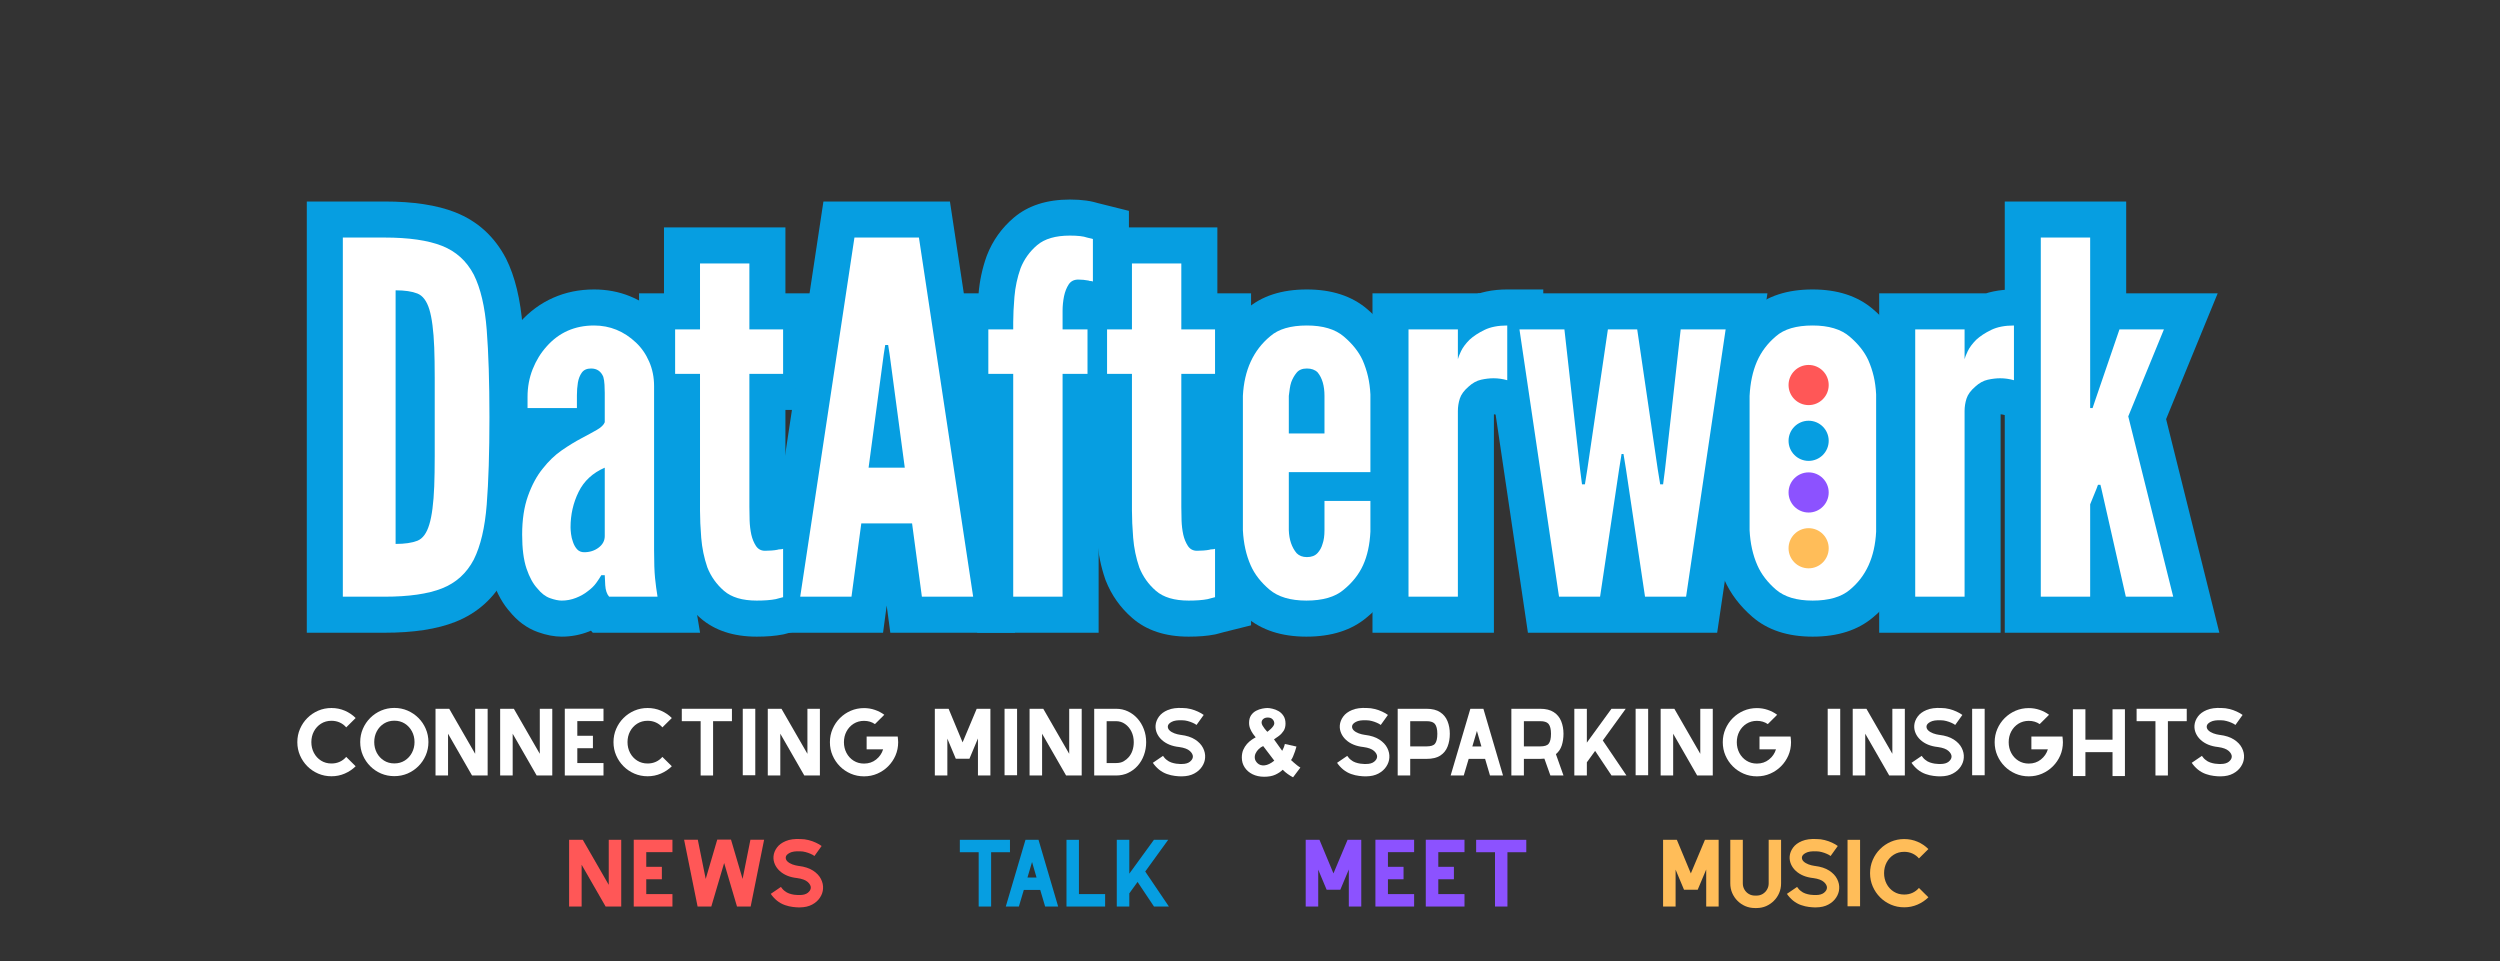 <svg xmlns="http://www.w3.org/2000/svg" xmlns:xlink="http://www.w3.org/1999/xlink" width="1285" zoomAndPan="magnify" viewBox="0 0 963.75 370.5" height="494" preserveAspectRatio="xMidYMid meet" version="1.2"><rect x="0" y="0" width="963.75" height="370.5" fill="#333333" stroke="none"/><defs><clipPath id="aba6fc8b33"><path d="M 684.348 132.496 L 710.105 132.496 L 710.105 226.672 L 684.348 226.672 Z M 684.348 132.496 "/></clipPath><clipPath id="8b66676e5d"><path d="M 697.227 132.496 C 700.641 132.496 703.918 133.852 706.332 136.266 C 708.75 138.684 710.105 141.957 710.105 145.375 L 710.105 213.785 C 710.105 217.203 708.75 220.477 706.332 222.895 C 703.918 225.309 700.641 226.664 697.227 226.664 C 693.812 226.664 690.535 225.309 688.121 222.895 C 685.703 220.477 684.348 217.203 684.348 213.785 L 684.348 145.375 C 684.348 141.957 685.703 138.684 688.121 136.266 C 690.535 133.852 693.812 132.496 697.227 132.496 Z M 697.227 132.496 "/></clipPath><clipPath id="c327415bfb"><path d="M 689.488 140.688 L 704.965 140.688 L 704.965 156.168 L 689.488 156.168 Z M 689.488 140.688 "/></clipPath><clipPath id="2d4326f612"><path d="M 697.227 140.688 C 692.953 140.688 689.488 144.152 689.488 148.426 C 689.488 152.703 692.953 156.168 697.227 156.168 C 701.5 156.168 704.965 152.703 704.965 148.426 C 704.965 144.152 701.5 140.688 697.227 140.688 Z M 697.227 140.688 "/></clipPath><clipPath id="5db0ad64aa"><path d="M 689.488 162.195 L 704.965 162.195 L 704.965 177.672 L 689.488 177.672 Z M 689.488 162.195 "/></clipPath><clipPath id="db3168822f"><path d="M 697.227 162.195 C 692.953 162.195 689.488 165.66 689.488 169.934 C 689.488 174.207 692.953 177.672 697.227 177.672 C 701.5 177.672 704.965 174.207 704.965 169.934 C 704.965 165.66 701.5 162.195 697.227 162.195 Z M 697.227 162.195 "/></clipPath><clipPath id="b904a0075a"><path d="M 689.488 182.105 L 704.965 182.105 L 704.965 197.582 L 689.488 197.582 Z M 689.488 182.105 "/></clipPath><clipPath id="1d36e183b5"><path d="M 697.227 182.105 C 692.953 182.105 689.488 185.57 689.488 189.844 C 689.488 194.117 692.953 197.582 697.227 197.582 C 701.5 197.582 704.965 194.117 704.965 189.844 C 704.965 185.57 701.5 182.105 697.227 182.105 Z M 697.227 182.105 "/></clipPath><clipPath id="7ac8740710"><path d="M 689.488 203.613 L 704.965 203.613 L 704.965 219.09 L 689.488 219.09 Z M 689.488 203.613 "/></clipPath><clipPath id="76c4cfeded"><path d="M 697.227 203.613 C 692.953 203.613 689.488 207.078 689.488 211.352 C 689.488 215.625 692.953 219.09 697.227 219.09 C 701.5 219.09 704.965 215.625 704.965 211.352 C 704.965 207.078 701.5 203.613 697.227 203.613 Z M 697.227 203.613 "/></clipPath></defs><g id="ab5ce359f6"><g style="fill:#069ee1;fill-opacity:1;"><g transform="translate(124.631, 230.026)"><path style="stroke:none" d="M 7.535 -13.895 L 23.547 -13.895 C 31.199 -13.895 36.906 -14.637 40.668 -16.125 C 42.863 -16.992 44.547 -18.539 45.711 -20.762 C 47.461 -24.266 48.609 -29.539 49.16 -36.59 C 49.82 -45.082 50.152 -55.93 50.152 -69.133 C 50.152 -82.336 49.82 -93.219 49.16 -101.777 C 48.609 -108.887 47.418 -114.27 45.59 -117.926 C 44.508 -119.992 42.863 -121.461 40.668 -122.332 C 36.906 -123.816 31.199 -124.559 23.547 -124.559 L 7.535 -124.559 L 7.535 -138.453 L 21.43 -138.453 L 21.43 0 L 7.535 0 Z M -6.359 13.895 L -6.359 -152.348 L 23.547 -152.348 C 34.73 -152.348 43.844 -150.957 50.883 -148.172 C 59.484 -144.773 66.008 -138.832 70.445 -130.352 C 73.895 -123.457 76.031 -114.648 76.863 -103.926 C 77.582 -94.652 77.941 -83.055 77.941 -69.133 C 77.941 -55.211 77.582 -43.641 76.863 -34.426 C 76.031 -23.77 73.852 -14.918 70.328 -7.871 C 65.965 0.453 59.484 6.316 50.883 9.719 C 43.844 12.504 34.73 13.895 23.547 13.895 Z M 13.984 -20.344 L 13.984 -132.004 L 27.879 -132.004 C 33.152 -132.004 37.645 -131.273 41.355 -129.812 C 44.82 -128.445 47.723 -126.211 50.062 -123.105 C 51.812 -120.789 53.176 -118.035 54.156 -114.848 C 54.891 -112.457 55.469 -109.645 55.883 -106.406 C 56.25 -103.551 56.504 -100.281 56.645 -96.605 C 56.777 -93.16 56.844 -89.121 56.844 -84.484 L 56.844 -54.156 C 56.844 -49.52 56.777 -45.48 56.645 -42.039 C 56.504 -38.359 56.25 -35.094 55.883 -32.234 C 55.469 -29 54.891 -26.184 54.156 -23.793 C 53.227 -20.652 51.902 -17.906 50.184 -15.559 C 47.832 -12.34 44.887 -10.035 41.355 -8.641 C 37.645 -7.18 33.152 -6.449 27.879 -6.449 L 13.984 -6.449 Z M 41.773 -20.344 L 27.879 -20.344 L 27.879 -34.238 C 28.965 -34.238 29.871 -34.293 30.605 -34.398 C 30.836 -34.434 31.031 -34.469 31.184 -34.508 L 31.168 -34.496 C 29.707 -33.922 28.57 -33.074 27.754 -31.961 C 27.598 -31.742 27.484 -31.562 27.414 -31.414 C 27.449 -31.488 27.512 -31.672 27.598 -31.965 C 27.867 -32.84 28.105 -34.105 28.32 -35.77 C 28.582 -37.809 28.766 -40.254 28.879 -43.105 C 28.996 -46.195 29.055 -49.879 29.055 -54.156 L 29.055 -84.484 C 29.055 -88.766 28.996 -92.449 28.879 -95.535 C 28.766 -98.391 28.582 -100.836 28.32 -102.875 C 28.105 -104.535 27.867 -105.805 27.598 -106.676 C 27.547 -106.836 27.516 -106.934 27.496 -106.977 C 27.574 -106.809 27.703 -106.605 27.875 -106.379 C 28.68 -105.312 29.777 -104.508 31.168 -103.957 L 31.184 -103.945 C 31.031 -103.984 30.836 -104.023 30.605 -104.055 C 29.871 -104.164 28.965 -104.215 27.879 -104.215 L 27.879 -118.109 L 41.773 -118.109 Z M 41.773 -20.344 "/></g></g><g style="fill:#069ee1;fill-opacity:1;"><g transform="translate(196.774, 230.026)"><path style="stroke:none" d="M 50.25 -78.551 L 50.25 -64.73 L 49.367 -62.371 C 47.82 -58.254 44.797 -54.898 40.285 -52.293 C 38.496 -51.262 36.332 -50.078 33.785 -48.738 C 31.891 -47.742 29.855 -46.488 27.672 -44.984 C 26.199 -43.965 24.766 -42.566 23.375 -40.789 C 22 -39.109 20.828 -36.914 19.863 -34.215 C 18.898 -31.52 18.414 -28.09 18.414 -23.922 C 18.414 -20.055 18.734 -17.18 19.371 -15.301 C 19.684 -14.383 19.996 -13.637 20.309 -13.059 C 20.402 -12.887 20.488 -12.746 20.562 -12.641 L 20.543 -12.656 L 20.891 -12.281 L 21.211 -11.883 L 21.188 -11.859 C 20.844 -12.121 20.426 -12.344 19.93 -12.52 C 20.211 -12.422 20.414 -12.355 20.539 -12.332 C 20.359 -12.367 20.105 -12.387 19.777 -12.387 C 19.91 -12.387 20.035 -12.41 20.16 -12.461 C 20.613 -12.641 20.922 -12.793 21.082 -12.922 L 21.332 -13.121 L 21.59 -13.309 C 21.75 -13.422 21.867 -13.52 21.941 -13.594 C 21.91 -13.562 21.863 -13.5 21.797 -13.41 C 22.324 -14.141 22.715 -14.73 22.973 -15.184 L 26.973 -22.184 L 50.25 -22.184 L 50.25 -8.289 C 50.25 -7.957 50.305 -6.969 50.41 -5.32 C 50.395 -5.574 50.312 -5.914 50.168 -6.336 C 49.828 -7.336 49.273 -8.273 48.508 -9.148 L 38.051 0 L 38.051 -13.895 L 56.699 -13.895 L 56.699 0 L 42.996 2.285 C 42.57 -0.277 42.215 -2.961 41.934 -5.777 C 41.637 -8.746 41.488 -12.785 41.488 -17.895 L 41.488 -81.188 C 41.488 -82.652 41.242 -83.945 40.758 -85.066 C 40.262 -86.211 39.637 -87.133 38.891 -87.836 C 36.906 -89.715 34.68 -90.652 32.211 -90.652 C 30.469 -90.652 28.969 -90.375 27.719 -89.82 C 26.52 -89.289 25.398 -88.43 24.352 -87.246 C 23.148 -85.91 22.195 -84.352 21.488 -82.57 C 20.82 -80.887 20.488 -79.043 20.488 -77.043 L 20.488 -72.711 L 6.594 -72.711 L 6.594 -86.605 L 25.617 -86.605 L 25.617 -72.711 L 11.727 -72.711 L 11.727 -77.609 C 11.727 -78.844 11.77 -80.047 11.859 -81.219 C 11.953 -82.441 12.098 -83.633 12.289 -84.793 C 12.891 -88.387 14.176 -91.582 16.152 -94.383 C 17.992 -96.992 20.371 -98.949 23.289 -100.254 C 25.691 -101.328 28.289 -101.863 31.082 -101.863 C 35.062 -101.863 38.625 -100.797 41.766 -98.66 C 44.852 -96.562 47.141 -93.695 48.637 -90.059 L 48.938 -89.336 L 49.148 -88.586 C 49.691 -86.695 50.02 -84.633 50.137 -82.391 C 50.211 -80.953 50.25 -79.676 50.25 -78.551 Z M 22.461 -78.551 C 22.461 -79.188 22.438 -79.98 22.387 -80.93 C 22.379 -81.074 22.371 -81.18 22.359 -81.25 C 22.371 -81.18 22.395 -81.082 22.43 -80.949 L 35.789 -84.77 L 22.945 -79.477 C 23.562 -77.977 24.629 -76.711 26.141 -75.68 C 27.715 -74.609 29.359 -74.078 31.082 -74.078 C 32.242 -74.078 33.426 -74.348 34.637 -74.887 C 36.359 -75.656 37.766 -76.816 38.852 -78.355 C 39.32 -79.02 39.602 -79.641 39.699 -80.223 C 39.641 -79.875 39.598 -79.496 39.566 -79.086 C 39.531 -78.625 39.512 -78.133 39.512 -77.609 L 39.512 -58.816 L -7.301 -58.816 L -7.301 -77.043 C -7.301 -82.582 -6.316 -87.832 -4.348 -92.805 C -2.414 -97.68 0.211 -101.961 3.527 -105.648 C 7.254 -109.863 11.562 -113.055 16.457 -115.223 C 21.293 -117.367 26.547 -118.441 32.211 -118.441 C 42.051 -118.441 50.625 -114.984 57.934 -108.07 C 61.457 -104.758 64.223 -100.781 66.238 -96.148 C 68.262 -91.492 69.277 -86.508 69.277 -81.188 L 69.277 -17.895 C 69.277 -13.711 69.379 -10.594 69.582 -8.539 C 69.805 -6.332 70.078 -4.246 70.406 -2.285 L 73.102 13.895 L 31.746 13.895 L 27.594 9.148 C 24.645 5.777 23.008 1.551 22.68 -3.531 C 22.535 -5.777 22.461 -7.363 22.461 -8.289 L 36.355 -8.289 L 36.355 5.605 L 35.039 5.605 L 35.039 -8.289 L 47.102 -1.395 C 46.355 -0.09 45.43 1.332 44.324 2.859 C 42.641 5.188 40.512 7.289 37.934 9.164 L 29.762 -2.07 L 38.441 8.777 C 36.094 10.656 33.387 12.199 30.324 13.402 C 26.93 14.734 23.418 15.402 19.777 15.402 C 16.918 15.402 13.855 14.816 10.586 13.648 C 6.352 12.137 2.66 9.414 -0.488 5.477 L 10.359 -3.203 L 0.18 6.25 C -2.801 3.043 -5.172 -1.16 -6.941 -6.363 C -8.562 -11.141 -9.371 -16.992 -9.371 -23.922 C -9.371 -31.309 -8.348 -37.863 -6.297 -43.586 C -4.254 -49.297 -1.656 -54.074 1.492 -57.918 C 4.621 -61.918 8.086 -65.227 11.887 -67.852 C 14.98 -69.988 17.965 -71.812 20.844 -73.328 C 23.07 -74.5 24.922 -75.512 26.398 -76.363 C 26.223 -76.262 25.973 -76.055 25.652 -75.746 C 24.66 -74.781 23.891 -73.574 23.348 -72.129 L 36.355 -67.25 L 22.461 -67.25 Z M 50.25 -49.73 L 50.25 -23.359 C 50.25 -20.168 49.512 -17.188 48.035 -14.406 C 46.688 -11.875 44.812 -9.695 42.41 -7.871 C 38.355 -4.789 33.699 -3.246 28.445 -3.246 C 26.039 -3.246 23.758 -3.695 21.602 -4.586 C 19.246 -5.559 17.203 -6.992 15.473 -8.883 C 13.445 -11.094 11.934 -13.699 10.93 -16.703 L 24.113 -21.098 L 11.102 -16.219 C 10.332 -18.277 9.816 -20.398 9.559 -22.582 C 9.371 -24.188 9.277 -25.578 9.277 -26.75 C 9.277 -33.805 10.789 -40.402 13.812 -46.547 C 17.391 -53.809 23.066 -59.121 30.84 -62.484 L 50.25 -70.875 Z M 22.461 -49.73 L 36.355 -49.73 L 41.871 -36.977 C 40.352 -36.32 39.309 -35.418 38.742 -34.266 C 37.625 -31.996 37.062 -29.488 37.062 -26.75 C 37.062 -26.664 37.094 -26.359 37.156 -25.828 C 37.152 -25.879 37.141 -25.93 37.121 -25.977 L 37.211 -25.734 L 37.293 -25.492 C 37.043 -26.234 36.598 -26.957 35.953 -27.66 C 34.91 -28.797 33.668 -29.664 32.227 -30.262 C 30.98 -30.777 29.719 -31.035 28.445 -31.035 C 27.457 -31.035 26.508 -30.688 25.594 -29.992 C 24.762 -29.359 24.062 -28.516 23.5 -27.457 C 22.809 -26.156 22.461 -24.789 22.461 -23.359 Z M 22.461 -49.73 "/></g></g><g style="fill:#069ee1;fill-opacity:1;"><g transform="translate(258.369, 230.026)"><path style="stroke:none" d="M 30.516 -114.578 L 11.492 -114.578 L 11.492 -128.469 L 25.383 -128.469 L 25.383 -89.145 L 1.883 -89.145 L 1.883 -103.039 L 15.777 -103.039 L 15.777 -85.898 L 1.883 -85.898 L 1.883 -99.793 L 25.383 -99.793 L 25.383 -33.152 C 25.383 -30.508 25.527 -27.387 25.812 -23.797 C 26.031 -21.016 26.578 -18.359 27.453 -15.832 L 14.316 -11.301 L 27.25 -16.383 C 27.801 -14.98 28.664 -13.766 29.84 -12.746 C 29.762 -12.812 29.699 -12.859 29.648 -12.883 C 29.723 -12.844 29.848 -12.801 30.016 -12.75 C 30.824 -12.508 31.934 -12.387 33.344 -12.387 C 35.438 -12.387 36.98 -12.484 37.965 -12.684 L 40.688 0.941 L 37.32 -12.539 C 37.672 -12.625 37.992 -12.711 38.285 -12.793 C 38.871 -12.961 39.492 -13.129 40.145 -13.289 L 43.516 0.188 L 29.621 0.188 L 29.621 -18.461 L 43.516 -18.461 L 47.906 -5.281 C 46.105 -4.68 44.266 -4.379 42.383 -4.379 C 43.512 -4.379 44.598 -4.555 45.648 -4.902 L 44.828 -4.629 L 43.977 -4.461 C 42.777 -4.219 41.445 -4.047 39.984 -3.941 C 38.773 -3.855 37.629 -3.812 36.543 -3.812 C 33.449 -3.812 30.578 -4.527 27.938 -5.957 C 25.281 -7.391 23.105 -9.414 21.41 -12.02 C 19.703 -14.645 18.477 -17.574 17.73 -20.801 C 17.152 -23.508 16.816 -26.215 16.723 -28.922 C 16.656 -30.961 16.621 -32.875 16.621 -34.66 L 16.621 -99.793 L 43.516 -99.793 L 43.516 -85.898 L 29.621 -85.898 L 29.621 -103.039 L 43.516 -103.039 L 43.516 -89.145 L 16.621 -89.145 L 16.621 -128.469 L 30.516 -128.469 Z M 44.41 -142.363 L 44.41 -103.039 L 30.516 -103.039 L 30.516 -116.934 L 57.406 -116.934 L 57.406 -72.004 L 30.516 -72.004 L 30.516 -85.898 L 44.41 -85.898 L 44.41 -34.66 C 44.41 -33.184 44.438 -31.578 44.496 -29.848 C 44.531 -28.789 44.637 -27.855 44.809 -27.047 C 44.824 -26.977 44.836 -26.934 44.84 -26.922 C 44.812 -26.992 44.77 -27.07 44.707 -27.164 C 43.832 -28.512 42.645 -29.594 41.148 -30.402 C 39.668 -31.199 38.133 -31.602 36.543 -31.602 C 36.969 -31.602 37.453 -31.621 38.004 -31.66 C 38.301 -31.68 38.473 -31.695 38.527 -31.707 L 41.254 -18.082 L 36.859 -31.266 C 38.664 -31.867 40.504 -32.168 42.383 -32.168 C 41.258 -32.168 40.168 -31.992 39.121 -31.641 L 57.406 -37.738 L 57.406 11.035 L 46.883 13.668 C 46.531 13.754 46.211 13.84 45.918 13.926 C 45.332 14.094 44.711 14.258 44.059 14.422 L 43.738 14.5 L 43.414 14.566 C 40.629 15.121 37.273 15.402 33.344 15.402 C 24.352 15.402 17.105 13.008 11.605 8.223 C 7.004 4.223 3.598 -0.594 1.383 -6.223 L 1.277 -6.496 L 1.18 -6.773 C -0.457 -11.527 -1.48 -16.469 -1.887 -21.602 C -2.23 -25.922 -2.402 -29.773 -2.402 -33.152 L -2.402 -85.898 L 11.492 -85.898 L 11.492 -72.004 L -12.012 -72.004 L -12.012 -116.934 L 11.492 -116.934 L 11.492 -103.039 L -2.402 -103.039 L -2.402 -142.363 Z M 44.41 -142.363 "/></g></g><g style="fill:#069ee1;fill-opacity:1;"><g transform="translate(306.59, 230.026)"><path style="stroke:none" d="M 1.883 -13.895 L 21.664 -13.895 L 21.664 0 L 7.891 -1.836 L 13.266 -42.148 L 57.184 -42.148 L 62.562 -1.836 L 48.789 0 L 48.789 -13.895 L 68.566 -13.895 L 68.566 0 L 54.828 2.074 L 33.922 -136.379 L 47.66 -138.453 L 47.66 -124.559 L 22.793 -124.559 L 22.793 -138.453 L 36.531 -136.379 L 15.621 2.074 L 1.883 0 Z M -14.266 13.895 L 10.84 -152.348 L 59.613 -152.348 L 84.719 13.895 L 36.625 13.895 L 31.25 -26.418 L 45.02 -28.258 L 45.02 -14.363 L 25.43 -14.363 L 25.43 -28.258 L 39.203 -26.418 L 33.828 13.895 Z M 50.129 -95.273 L 58.07 -35.836 L 12.383 -35.836 L 20.348 -95.438 L 22.789 -110.906 L 47.664 -110.906 L 50.105 -95.438 Z M 22.586 -91.594 L 36.355 -93.434 L 22.633 -91.266 L 22.066 -94.844 L 35.789 -97.012 L 35.789 -83.117 L 34.66 -83.117 L 34.66 -97.012 L 48.383 -94.844 L 47.82 -91.266 L 34.094 -93.434 L 47.867 -91.594 L 42.027 -47.891 L 28.258 -49.73 L 28.258 -63.625 L 42.195 -63.625 L 42.195 -49.73 L 28.426 -47.891 Z M 22.586 -91.594 "/></g></g><g style="fill:#069ee1;fill-opacity:1;"><g transform="translate(379.11, 230.026)"><path style="stroke:none" d="M 11.492 -13.895 L 30.516 -13.895 L 30.516 0 L 16.621 0 L 16.621 -99.793 L 40.125 -99.793 L 40.125 -85.898 L 26.23 -85.898 L 26.23 -103.039 L 40.125 -103.039 L 40.125 -89.145 L 16.621 -89.145 L 16.621 -110.199 C 16.621 -113 16.902 -115.793 17.457 -118.574 C 18.219 -122.129 19.473 -125.254 21.223 -127.941 C 22.973 -130.637 25.254 -132.707 28.062 -134.145 C 30.664 -135.48 33.492 -136.148 36.543 -136.148 C 37.594 -136.148 38.672 -136.098 39.781 -135.996 C 40.965 -135.891 42.113 -135.723 43.227 -135.5 L 45.051 -135.137 L 46.715 -134.305 C 45.008 -135.156 43.219 -135.582 41.348 -135.582 C 43.848 -135.582 46.203 -135.031 48.41 -133.926 L 42.195 -121.5 L 28.301 -121.5 L 28.301 -137.891 L 42.195 -137.891 L 38.824 -124.41 L 35.863 -125.148 L 35.188 -125.398 C 35.457 -125.297 35.691 -125.23 35.883 -125.188 C 35.859 -125.191 35.793 -125.203 35.672 -125.215 C 35.098 -125.281 34.32 -125.312 33.344 -125.312 C 31.898 -125.312 30.762 -125.191 29.926 -124.949 C 29.742 -124.895 29.605 -124.848 29.523 -124.805 C 29.566 -124.824 29.629 -124.871 29.707 -124.938 C 28.598 -123.996 27.777 -122.852 27.25 -121.508 L 14.316 -126.586 L 27.402 -121.914 C 26.555 -119.543 26.023 -117.051 25.809 -114.434 C 25.527 -110.98 25.383 -108.125 25.383 -105.867 L 25.383 -89.145 L 1.883 -89.145 L 1.883 -103.039 L 15.777 -103.039 L 15.777 -85.898 L 1.883 -85.898 L 1.883 -99.793 L 25.383 -99.793 L 25.383 0 L 11.492 0 Z M -2.402 13.895 L -2.402 -85.898 L 11.492 -85.898 L 11.492 -72.004 L -12.012 -72.004 L -12.012 -116.934 L 11.492 -116.934 L 11.492 -103.039 L -2.402 -103.039 L -2.402 -105.867 C -2.402 -108.883 -2.23 -112.492 -1.887 -116.703 C -1.473 -121.746 -0.434 -126.598 1.23 -131.258 L 1.305 -131.465 L 1.383 -131.668 C 3.617 -137.355 7.07 -142.176 11.734 -146.133 C 17.215 -150.777 24.418 -153.102 33.344 -153.102 C 37.988 -153.102 41.77 -152.57 44.684 -151.512 L 39.934 -138.453 L 43.305 -151.934 L 56.09 -148.738 L 56.09 -99.02 L 35.98 -109.074 C 37.688 -108.223 39.477 -107.797 41.348 -107.797 C 38.848 -107.797 36.492 -108.348 34.285 -109.449 L 40.5 -121.879 L 37.773 -108.254 C 37.633 -108.281 37.461 -108.305 37.266 -108.324 C 36.992 -108.348 36.754 -108.359 36.543 -108.359 C 37.965 -108.359 39.363 -108.715 40.742 -109.422 C 42.324 -110.23 43.586 -111.359 44.52 -112.797 C 44.617 -112.949 44.688 -113.078 44.73 -113.184 C 44.715 -113.148 44.707 -113.125 44.707 -113.125 C 44.508 -112.141 44.41 -111.164 44.41 -110.199 L 44.41 -103.039 L 30.516 -103.039 L 30.516 -116.934 L 54.016 -116.934 L 54.016 -72.004 L 30.516 -72.004 L 30.516 -85.898 L 44.41 -85.898 L 44.41 13.895 Z M -2.402 13.895 "/></g></g><g style="fill:#069ee1;fill-opacity:1;"><g transform="translate(424.882, 230.026)"><path style="stroke:none" d="M 30.516 -114.578 L 11.492 -114.578 L 11.492 -128.469 L 25.383 -128.469 L 25.383 -89.145 L 1.883 -89.145 L 1.883 -103.039 L 15.777 -103.039 L 15.777 -85.898 L 1.883 -85.898 L 1.883 -99.793 L 25.383 -99.793 L 25.383 -33.152 C 25.383 -30.508 25.527 -27.387 25.812 -23.797 C 26.031 -21.016 26.578 -18.359 27.453 -15.832 L 14.316 -11.301 L 27.25 -16.383 C 27.801 -14.98 28.664 -13.766 29.84 -12.746 C 29.762 -12.812 29.699 -12.859 29.648 -12.883 C 29.723 -12.844 29.848 -12.801 30.016 -12.75 C 30.824 -12.508 31.934 -12.387 33.344 -12.387 C 35.438 -12.387 36.98 -12.484 37.965 -12.684 L 40.688 0.941 L 37.32 -12.539 C 37.672 -12.625 37.992 -12.711 38.285 -12.793 C 38.871 -12.961 39.492 -13.129 40.145 -13.289 L 43.516 0.188 L 29.621 0.188 L 29.621 -18.461 L 43.516 -18.461 L 47.906 -5.281 C 46.105 -4.68 44.266 -4.379 42.383 -4.379 C 43.512 -4.379 44.598 -4.555 45.648 -4.902 L 44.828 -4.629 L 43.977 -4.461 C 42.777 -4.219 41.445 -4.047 39.984 -3.941 C 38.773 -3.855 37.629 -3.812 36.543 -3.812 C 33.449 -3.812 30.578 -4.527 27.938 -5.957 C 25.281 -7.391 23.105 -9.414 21.41 -12.02 C 19.703 -14.645 18.477 -17.574 17.73 -20.801 C 17.152 -23.508 16.816 -26.215 16.723 -28.922 C 16.656 -30.961 16.621 -32.875 16.621 -34.66 L 16.621 -99.793 L 43.516 -99.793 L 43.516 -85.898 L 29.621 -85.898 L 29.621 -103.039 L 43.516 -103.039 L 43.516 -89.145 L 16.621 -89.145 L 16.621 -128.469 L 30.516 -128.469 Z M 44.41 -142.363 L 44.41 -103.039 L 30.516 -103.039 L 30.516 -116.934 L 57.406 -116.934 L 57.406 -72.004 L 30.516 -72.004 L 30.516 -85.898 L 44.41 -85.898 L 44.41 -34.66 C 44.41 -33.184 44.438 -31.578 44.496 -29.848 C 44.531 -28.789 44.637 -27.855 44.809 -27.047 C 44.824 -26.977 44.836 -26.934 44.84 -26.922 C 44.812 -26.992 44.77 -27.07 44.707 -27.164 C 43.832 -28.512 42.645 -29.594 41.148 -30.402 C 39.668 -31.199 38.133 -31.602 36.543 -31.602 C 36.969 -31.602 37.453 -31.621 38.004 -31.66 C 38.301 -31.68 38.473 -31.695 38.527 -31.707 L 41.254 -18.082 L 36.859 -31.266 C 38.664 -31.867 40.504 -32.168 42.383 -32.168 C 41.258 -32.168 40.168 -31.992 39.121 -31.641 L 57.406 -37.738 L 57.406 11.035 L 46.883 13.668 C 46.531 13.754 46.211 13.84 45.918 13.926 C 45.332 14.094 44.711 14.258 44.059 14.422 L 43.738 14.5 L 43.414 14.566 C 40.629 15.121 37.273 15.402 33.344 15.402 C 24.352 15.402 17.105 13.008 11.605 8.223 C 7.004 4.223 3.598 -0.594 1.383 -6.223 L 1.277 -6.496 L 1.18 -6.773 C -0.457 -11.527 -1.48 -16.469 -1.887 -21.602 C -2.23 -25.922 -2.402 -29.773 -2.402 -33.152 L -2.402 -85.898 L 11.492 -85.898 L 11.492 -72.004 L -12.012 -72.004 L -12.012 -116.934 L 11.492 -116.934 L 11.492 -103.039 L -2.402 -103.039 L -2.402 -142.363 Z M 44.41 -142.363 "/></g></g><g style="fill:#069ee1;fill-opacity:1;"><g transform="translate(473.103, 230.026)"><path style="stroke:none" d="M 55.191 -23.027 L 37.484 -23.027 L 37.484 -36.922 L 51.379 -36.922 L 51.379 -25.617 C 51.379 -21.852 50.852 -18.512 49.789 -15.598 L 36.734 -20.344 L 50.137 -16.688 C 49.156 -13.086 47.406 -9.945 44.891 -7.262 C 42.934 -5.172 40.594 -3.625 37.883 -2.613 C 35.645 -1.781 33.25 -1.363 30.703 -1.363 C 25.234 -1.363 20.641 -3.223 16.926 -6.941 L 16.48 -7.387 L 16.074 -7.871 C 12.16 -12.57 10.086 -18.324 9.848 -25.141 L 9.84 -25.379 L 9.84 -61.93 L 55.191 -61.93 L 55.191 -48.035 L 41.301 -48.035 L 41.301 -77.988 L 55.191 -77.988 L 41.316 -77.293 C 41.234 -78.965 41.035 -80.457 40.727 -81.773 C 40.418 -83.09 39.992 -84.367 39.449 -85.605 C 38.875 -86.844 37.703 -88.215 35.934 -89.719 C 35.754 -89.871 35.41 -90.023 34.906 -90.172 C 33.832 -90.492 32.43 -90.652 30.703 -90.652 C 28.895 -90.652 27.453 -90.496 26.375 -90.18 C 26.09 -90.094 25.871 -90.012 25.715 -89.93 C 25.691 -89.918 25.68 -89.91 25.676 -89.91 C 25.699 -89.926 25.727 -89.945 25.754 -89.973 L 25.594 -89.832 L 25.43 -89.695 C 22.043 -86.895 20.199 -82.566 19.902 -76.719 L 6.027 -77.422 L 19.922 -77.422 L 19.922 -25.617 L 6.027 -25.617 L 19.906 -26.312 C 19.992 -24.582 20.199 -22.969 20.531 -21.473 C 20.84 -20.094 21.254 -18.809 21.77 -17.625 C 22.398 -16.215 23.57 -14.781 25.285 -13.324 C 25.465 -13.168 25.809 -13.02 26.312 -12.867 C 27.391 -12.547 28.789 -12.387 30.516 -12.387 C 32.344 -12.387 33.816 -12.551 34.941 -12.875 C 35.43 -13.016 35.734 -13.141 35.859 -13.242 C 37.703 -14.75 38.992 -16.305 39.727 -17.918 C 40.625 -19.883 41.152 -22.492 41.316 -25.746 L 55.191 -25.055 L 41.301 -25.055 L 41.301 -36.922 L 55.191 -36.922 Z M 69.086 -50.816 L 69.086 -24.707 L 69.07 -24.359 C 68.73 -17.566 67.375 -11.574 65.008 -6.383 C 62.477 -0.836 58.742 3.949 53.809 7.969 C 47.953 12.922 40.188 15.402 30.516 15.402 C 20.961 15.402 13.223 12.887 7.301 7.859 C 2.363 3.668 -1.301 -1.117 -3.688 -6.488 C -4.926 -9.32 -5.895 -12.309 -6.594 -15.445 C -7.266 -18.473 -7.684 -21.633 -7.848 -24.926 L -7.867 -25.273 L -7.867 -77.773 L -7.848 -78.125 C -7.508 -84.863 -6.086 -90.957 -3.586 -96.402 C -0.945 -102.16 2.824 -107.059 7.723 -111.109 L 16.578 -100.402 L 7.398 -110.832 C 13.16 -115.906 20.93 -118.441 30.703 -118.441 C 40.262 -118.441 48 -115.926 53.918 -110.898 C 58.805 -106.75 62.469 -102.031 64.91 -96.742 C 66.125 -93.961 67.082 -91.094 67.777 -88.137 C 68.473 -85.184 68.902 -82.031 69.07 -78.68 L 69.086 -78.332 L 69.086 -34.141 L 23.734 -34.141 L 23.734 -48.035 L 37.629 -48.035 L 37.629 -25.617 L 23.734 -25.617 L 37.621 -26.098 C 37.637 -25.645 37.676 -25.332 37.734 -25.152 C 37.684 -25.301 37.578 -25.473 37.422 -25.66 L 26.75 -16.766 L 36.574 -26.59 C 35.676 -27.488 34.629 -28.164 33.438 -28.617 C 32.504 -28.973 31.594 -29.152 30.703 -29.152 C 29.918 -29.152 29.078 -28.988 28.191 -28.656 C 26.828 -28.148 25.637 -27.352 24.617 -26.27 C 23.988 -25.594 23.559 -24.84 23.328 -24 L 23.48 -24.555 L 23.676 -25.094 C 23.598 -24.879 23.555 -24.738 23.543 -24.664 C 23.574 -24.891 23.594 -25.211 23.594 -25.617 L 23.594 -50.816 Z M 9.84 -62.918 L 9.84 -78.285 L 9.949 -79.145 C 10.086 -80.23 10.219 -81.254 10.359 -82.211 C 10.602 -83.918 10.98 -85.543 11.496 -87.09 L 11.555 -87.266 L 11.621 -87.445 C 12.664 -90.32 14.133 -92.906 16.023 -95.203 C 17.957 -97.551 20.344 -99.301 23.184 -100.449 C 25.516 -101.391 28.023 -101.863 30.703 -101.863 C 36.301 -101.863 40.957 -100.004 44.672 -96.289 L 45.148 -95.812 L 45.574 -95.297 C 49.445 -90.594 51.379 -84.637 51.379 -77.422 L 51.379 -49.023 L 9.84 -49.023 Z M 37.629 -62.918 L 23.734 -62.918 L 23.734 -76.809 L 37.484 -76.809 L 37.484 -62.918 L 23.594 -62.918 L 23.594 -77.422 C 23.594 -78.043 23.559 -78.473 23.488 -78.711 C 23.582 -78.391 23.793 -78.031 24.125 -77.629 L 34.848 -86.465 L 25.023 -76.641 C 25.977 -75.688 27.07 -74.988 28.312 -74.535 C 29.152 -74.23 29.953 -74.078 30.703 -74.078 C 31.629 -74.078 32.598 -74.281 33.609 -74.691 C 35.129 -75.305 36.418 -76.254 37.473 -77.535 C 37.605 -77.695 37.691 -77.836 37.734 -77.949 L 24.676 -82.695 L 37.859 -78.301 L 37.867 -78.281 C 37.75 -77.484 37.637 -76.621 37.523 -75.699 L 23.734 -77.422 L 37.629 -77.422 Z M 37.629 -62.918 "/></g></g><g style="fill:#069ee1;fill-opacity:1;"><g transform="translate(535.451, 230.026)"><path style="stroke:none" d="M 31.691 -83.449 L 31.691 -104.547 L 45.586 -104.547 L 45.586 -90.652 C 44.203 -90.652 43.309 -90.555 42.906 -90.359 C 41.793 -89.816 40.984 -89.312 40.469 -88.844 L 31.082 -99.086 L 40.906 -89.258 C 40.629 -88.984 40.418 -88.746 40.27 -88.551 C 40.246 -88.516 40.23 -88.496 40.227 -88.484 C 40.254 -88.531 40.285 -88.59 40.32 -88.664 C 40.117 -88.238 39.973 -87.918 39.887 -87.703 C 39.988 -87.957 40.086 -88.328 40.184 -88.824 L 12.668 -91.551 L 12.668 -103.039 L 26.562 -103.039 L 26.562 -89.145 L 7.535 -89.145 L 7.535 -103.039 L 21.43 -103.039 L 21.43 0 L 7.535 0 L 7.535 -13.895 L 26.562 -13.895 L 26.562 0 L 12.668 0 L 12.668 -71.582 C 12.668 -74.66 13.137 -77.672 14.082 -80.621 C 15.383 -84.691 17.91 -88.332 21.664 -91.551 L 30.703 -81 L 21.316 -91.242 C 24.652 -94.301 28.379 -96.285 32.496 -97.199 C 35.184 -97.797 37.789 -98.098 40.312 -98.098 C 41.848 -98.098 43.383 -97.988 44.914 -97.77 C 46.418 -97.555 47.914 -97.234 49.402 -96.809 L 45.586 -83.449 Z M 59.48 -83.449 L 59.48 -65.031 L 41.77 -70.09 C 41.5 -70.168 41.238 -70.223 40.984 -70.262 C 40.758 -70.293 40.531 -70.309 40.312 -70.309 C 39.82 -70.309 39.227 -70.23 38.523 -70.074 C 39.25 -70.234 39.773 -70.465 40.094 -70.758 L 39.922 -70.602 L 39.746 -70.453 L 39.734 -70.488 C 40.066 -70.941 40.336 -71.492 40.547 -72.152 C 40.484 -71.957 40.453 -71.77 40.453 -71.582 L 40.453 13.895 L -6.359 13.895 L -6.359 -116.934 L 40.453 -116.934 L 40.453 -91.551 L 26.562 -91.551 L 12.938 -94.273 C 13.289 -96.039 14.062 -98.164 15.25 -100.652 C 16.625 -103.527 18.629 -106.281 21.258 -108.91 L 21.469 -109.121 L 21.691 -109.324 C 24.195 -111.617 27.211 -113.625 30.75 -115.344 C 34.992 -117.41 39.938 -118.441 45.586 -118.441 L 59.48 -118.441 Z M 59.48 -83.449 "/></g></g><g style="fill:#069ee1;fill-opacity:1;"><g transform="translate(583.861, 230.026)"><path style="stroke:none" d="M 50.297 -13.895 L 66.117 -13.895 L 66.117 0 L 52.375 -2.035 L 67.633 -105.074 L 81.379 -103.039 L 81.379 -89.145 L 64.047 -89.145 L 64.047 -103.039 L 77.855 -101.496 L 71.828 -47.621 L 69.48 -29.434 L 44.301 -29.434 L 41.477 -46.953 L 33.535 -101.02 L 47.281 -103.039 L 47.281 -89.145 L 35.98 -89.145 L 35.98 -103.039 L 49.727 -101.02 L 41.812 -47.148 L 38.957 -29.434 L 13.777 -29.434 L 11.461 -47.387 L 5.406 -101.496 L 19.215 -103.039 L 19.215 -89.145 L 1.883 -89.145 L 1.883 -103.039 L 15.629 -105.074 L 30.887 -2.035 L 17.141 0 L 17.141 -13.895 L 32.965 -13.895 L 32.965 0 L 19.223 -2.055 L 26.57 -51.219 L 29.422 -68.898 L 53.84 -68.898 L 56.664 -51.379 L 64.035 -2.055 L 50.297 0 Z M 38.324 13.895 L 29.23 -46.953 L 28.289 -52.793 L 42.008 -55.004 L 42.008 -41.109 L 41.254 -41.109 L 41.254 -55.004 L 54.969 -52.793 L 54.055 -47.113 L 44.938 13.895 L 5.152 13.895 L -14.219 -116.934 L 31.641 -116.934 L 39.023 -50.941 L 39.773 -45.105 L 25.996 -43.324 L 25.996 -57.219 L 27.125 -57.219 L 27.125 -43.324 L 13.41 -45.539 L 14.32 -51.184 L 23.977 -116.934 L 59.285 -116.934 L 68.91 -51.379 L 69.852 -45.539 L 56.137 -43.324 L 56.137 -57.219 L 57.266 -57.219 L 57.266 -43.324 L 43.484 -45.105 L 44.211 -50.711 L 51.621 -116.934 L 97.48 -116.934 L 78.105 13.895 Z M 38.324 13.895 "/></g></g><g style="fill:#069ee1;fill-opacity:1;"><g transform="translate(668.624, 230.026)"><path style="stroke:none" d="M 40.734 -25.055 L 40.734 -77.988 L 54.629 -77.988 L 40.75 -77.293 C 40.668 -78.965 40.473 -80.457 40.16 -81.773 C 39.852 -83.09 39.426 -84.367 38.887 -85.605 C 38.312 -86.844 37.141 -88.215 35.371 -89.719 C 35.188 -89.871 34.848 -90.023 34.344 -90.172 C 33.266 -90.492 31.867 -90.652 30.141 -90.652 C 28.332 -90.652 26.887 -90.496 25.809 -90.18 C 25.527 -90.094 25.305 -90.012 25.148 -89.93 C 25.125 -89.918 25.113 -89.91 25.109 -89.91 C 25.133 -89.926 25.16 -89.945 25.191 -89.973 C 23.445 -88.492 22.184 -86.863 21.414 -85.082 C 20.449 -82.859 19.883 -80.074 19.715 -76.727 L 5.84 -77.422 L 19.734 -77.422 L 19.734 -25.617 L 5.84 -25.617 L 19.715 -26.312 C 19.801 -24.582 20.012 -22.969 20.344 -21.473 C 20.652 -20.094 21.062 -18.809 21.582 -17.625 C 22.227 -16.172 23.402 -14.711 25.105 -13.238 C 25.234 -13.121 25.531 -12.996 25.984 -12.859 C 27.039 -12.543 28.422 -12.387 30.141 -12.387 C 31.965 -12.387 33.441 -12.551 34.566 -12.875 C 35.051 -13.016 35.359 -13.141 35.48 -13.242 C 38.703 -15.887 40.461 -20.062 40.754 -25.766 L 54.629 -25.055 Z M 68.523 -25.055 L 68.523 -24.699 L 68.504 -24.344 C 68.164 -17.691 66.781 -11.695 64.359 -6.363 C 61.773 -0.66 58.129 4.117 53.43 7.969 C 47.574 12.922 39.812 15.402 30.141 15.402 C 20.535 15.402 12.793 12.859 6.918 7.773 C 2.09 3.598 -1.508 -1.156 -3.875 -6.488 C -5.117 -9.32 -6.086 -12.309 -6.781 -15.445 C -7.453 -18.473 -7.871 -21.633 -8.035 -24.926 L -8.055 -25.273 L -8.055 -77.77 L -8.035 -78.113 C -7.703 -84.816 -6.383 -90.824 -4.082 -96.133 C -1.59 -101.887 2.051 -106.789 6.832 -110.832 C 12.598 -115.906 20.367 -118.441 30.141 -118.441 C 39.695 -118.441 47.434 -115.926 53.355 -110.898 C 58.242 -106.75 61.902 -102.031 64.344 -96.742 C 65.559 -93.961 66.516 -91.094 67.211 -88.137 C 67.906 -85.184 68.336 -82.031 68.504 -78.68 L 68.523 -78.332 Z M 50.625 -77.422 L 50.625 -25.617 L 36.734 -25.617 L 50.598 -26.484 C 50.836 -22.68 50.422 -19.168 49.348 -15.949 L 36.168 -20.344 L 49.57 -16.688 C 48.59 -13.086 46.84 -9.945 44.324 -7.262 C 42.367 -5.172 40.031 -3.625 37.316 -2.613 C 35.078 -1.781 32.688 -1.363 30.141 -1.363 C 24.672 -1.363 20.078 -3.223 16.359 -6.941 L 15.746 -7.551 L 15.215 -8.234 C 11.398 -13.145 9.609 -19.102 9.848 -26.098 L 23.734 -25.617 L 9.84 -25.617 L 9.84 -77.422 L 23.734 -77.422 L 9.867 -76.555 C 9.629 -80.363 10.047 -83.875 11.121 -87.09 L 24.301 -82.695 L 10.895 -86.352 C 11.797 -89.648 13.316 -92.602 15.457 -95.203 C 17.395 -97.551 19.781 -99.301 22.621 -100.449 C 24.949 -101.391 27.457 -101.863 30.141 -101.863 C 35.734 -101.863 40.391 -100.004 44.109 -96.289 L 44.582 -95.812 L 45.008 -95.297 C 48.988 -90.465 50.859 -84.355 50.621 -76.973 L 36.734 -77.422 Z M 22.84 -77.422 L 22.84 -77.645 L 22.848 -77.871 C 22.863 -78.434 22.852 -78.797 22.805 -78.969 C 22.918 -78.551 23.168 -78.105 23.559 -77.629 L 34.285 -86.465 L 24.461 -76.641 C 25.41 -75.688 26.504 -74.988 27.746 -74.535 C 28.59 -74.23 29.387 -74.078 30.141 -74.078 C 31.062 -74.078 32.031 -74.281 33.047 -74.691 C 34.566 -75.305 35.855 -76.254 36.91 -77.535 C 37.293 -78.004 37.559 -78.504 37.703 -79.039 L 37.602 -78.668 L 37.48 -78.301 C 37.547 -78.496 37.586 -78.652 37.598 -78.766 C 37.586 -78.668 37.59 -78.508 37.602 -78.289 L 37.629 -77.855 L 37.629 -25.379 L 37.621 -25.141 C 37.605 -24.738 37.613 -24.484 37.645 -24.379 C 37.562 -24.672 37.398 -24.977 37.152 -25.297 L 26.184 -16.766 L 36.008 -26.59 C 35.109 -27.488 34.066 -28.164 32.871 -28.617 C 31.938 -28.973 31.027 -29.152 30.141 -29.152 C 29.352 -29.152 28.512 -28.988 27.625 -28.656 C 26.262 -28.148 25.07 -27.352 24.055 -26.27 C 23.422 -25.594 22.992 -24.84 22.762 -24 L 22.863 -24.371 L 22.988 -24.738 C 22.922 -24.543 22.883 -24.387 22.871 -24.273 C 22.883 -24.371 22.879 -24.531 22.867 -24.754 L 22.84 -25.184 Z M 22.84 -77.422 "/></g></g><g style="fill:#069ee1;fill-opacity:1;"><g transform="translate(730.784, 230.026)"><path style="stroke:none" d="M 31.691 -83.449 L 31.691 -104.547 L 45.586 -104.547 L 45.586 -90.652 C 44.203 -90.652 43.309 -90.555 42.906 -90.359 C 41.793 -89.816 40.984 -89.312 40.469 -88.844 L 31.082 -99.086 L 40.906 -89.258 C 40.629 -88.984 40.418 -88.746 40.27 -88.551 C 40.246 -88.516 40.23 -88.496 40.227 -88.484 C 40.254 -88.531 40.285 -88.59 40.32 -88.664 C 40.117 -88.238 39.973 -87.918 39.887 -87.703 C 39.988 -87.957 40.086 -88.328 40.184 -88.824 L 12.668 -91.551 L 12.668 -103.039 L 26.562 -103.039 L 26.562 -89.145 L 7.535 -89.145 L 7.535 -103.039 L 21.43 -103.039 L 21.43 0 L 7.535 0 L 7.535 -13.895 L 26.562 -13.895 L 26.562 0 L 12.668 0 L 12.668 -71.582 C 12.668 -74.66 13.137 -77.672 14.082 -80.621 C 15.383 -84.691 17.91 -88.332 21.664 -91.551 L 30.703 -81 L 21.316 -91.242 C 24.652 -94.301 28.379 -96.285 32.496 -97.199 C 35.184 -97.797 37.789 -98.098 40.312 -98.098 C 41.848 -98.098 43.383 -97.988 44.914 -97.77 C 46.418 -97.555 47.914 -97.234 49.402 -96.809 L 45.586 -83.449 Z M 59.48 -83.449 L 59.48 -65.031 L 41.77 -70.09 C 41.5 -70.168 41.238 -70.223 40.984 -70.262 C 40.758 -70.293 40.531 -70.309 40.312 -70.309 C 39.82 -70.309 39.227 -70.23 38.523 -70.074 C 39.25 -70.234 39.773 -70.465 40.094 -70.758 L 39.922 -70.602 L 39.746 -70.453 L 39.734 -70.488 C 40.066 -70.941 40.336 -71.492 40.547 -72.152 C 40.484 -71.957 40.453 -71.77 40.453 -71.582 L 40.453 13.895 L -6.359 13.895 L -6.359 -116.934 L 40.453 -116.934 L 40.453 -91.551 L 26.562 -91.551 L 12.938 -94.273 C 13.289 -96.039 14.062 -98.164 15.25 -100.652 C 16.625 -103.527 18.629 -106.281 21.258 -108.91 L 21.469 -109.121 L 21.691 -109.324 C 24.195 -111.617 27.211 -113.625 30.75 -115.344 C 34.992 -117.41 39.938 -118.441 45.586 -118.441 L 59.48 -118.441 Z M 59.48 -83.449 "/></g></g><g style="fill:#069ee1;fill-opacity:1;"><g transform="translate(779.194, 230.026)"><path style="stroke:none" d="M 26.562 -124.559 L 7.535 -124.559 L 7.535 -138.453 L 21.43 -138.453 L 21.43 0 L 7.535 0 L 7.535 -13.895 L 26.562 -13.895 L 26.562 0 L 12.668 0 L 12.668 -38.316 L 16.137 -46.859 L 29.008 -41.629 L 16 -46.508 L 19.945 -57.031 L 41.363 -57.031 L 44.41 -44.848 L 53.863 -3.066 L 40.312 0 L 40.312 -13.895 L 58.582 -13.895 L 58.582 0 L 45.102 3.359 L 26.672 -70.566 L 42.148 -108.312 L 55.004 -103.039 L 55.004 -89.145 L 37.863 -89.145 L 37.863 -103.039 L 51.008 -98.535 L 41.777 -71.598 L 37.516 -58.816 L 12.668 -58.816 L 12.668 -138.453 L 26.562 -138.453 Z M 40.453 -152.348 L 40.453 -72.711 L 26.562 -72.711 L 26.562 -86.605 L 27.504 -86.605 L 27.504 -72.711 L 14.32 -77.105 L 15.488 -80.605 L 27.938 -116.934 L 75.719 -116.934 L 54.109 -64.238 L 41.254 -69.508 L 54.734 -72.871 L 76.367 13.895 L 29.211 13.895 L 17.34 -38.566 L 30.895 -41.629 L 17.414 -38.262 L 17.039 -39.77 L 30.516 -43.137 L 30.516 -29.242 L 29.574 -29.242 L 29.574 -43.137 L 42.582 -38.258 L 41.953 -36.574 L 39.434 -30.375 L 26.562 -35.602 L 40.453 -35.602 L 40.453 13.895 L -6.359 13.895 L -6.359 -152.348 Z M 40.453 -152.348 "/></g></g><g style="fill:#ffffff;fill-opacity:1;"><g transform="translate(124.631, 230.026)"><path style="stroke:none" d="M 7.531 0 L 23.547 0 C 32.961 0 40.367 -1.066 45.766 -3.203 C 51.172 -5.336 55.254 -9.039 58.016 -14.312 C 60.648 -19.594 62.312 -26.66 63 -35.516 C 63.695 -44.367 64.047 -55.578 64.047 -69.141 C 64.047 -82.703 63.695 -93.941 63 -102.859 C 62.312 -111.773 60.648 -118.867 58.016 -124.141 C 55.254 -129.41 51.172 -133.113 45.766 -135.25 C 40.367 -137.383 32.961 -138.453 23.547 -138.453 L 7.531 -138.453 Z M 27.875 -20.344 L 27.875 -118.109 C 31.395 -118.109 34.191 -117.695 36.266 -116.875 C 38.336 -116.062 39.875 -114.023 40.875 -110.766 C 41.375 -109.129 41.781 -107.086 42.094 -104.641 C 42.414 -102.191 42.641 -99.336 42.766 -96.078 C 42.891 -92.805 42.953 -88.941 42.953 -84.484 C 42.953 -80.023 42.953 -74.973 42.953 -69.328 C 42.953 -63.672 42.953 -58.613 42.953 -54.156 C 42.953 -49.695 42.891 -45.836 42.766 -42.578 C 42.641 -39.305 42.414 -36.445 42.094 -34 C 41.781 -31.551 41.375 -29.508 40.875 -27.875 C 39.875 -24.488 38.336 -22.383 36.266 -21.562 C 34.191 -20.75 31.395 -20.344 27.875 -20.344 Z M 27.875 -20.344 "/></g></g><g style="fill:#ffffff;fill-opacity:1;"><g transform="translate(196.774, 230.026)"><path style="stroke:none" d="M 36.359 -78.547 L 36.359 -67.25 C 35.984 -66.25 34.977 -65.273 33.344 -64.328 C 31.707 -63.391 29.695 -62.289 27.312 -61.031 C 24.926 -59.781 22.414 -58.242 19.781 -56.422 C 17.145 -54.598 14.695 -52.242 12.438 -49.359 C 10.176 -46.586 8.289 -43.098 6.781 -38.891 C 5.27 -34.691 4.516 -29.703 4.516 -23.922 C 4.516 -18.523 5.078 -14.16 6.203 -10.828 C 7.336 -7.504 8.723 -4.961 10.359 -3.203 C 11.867 -1.316 13.5 -0.062 15.25 0.562 C 17.008 1.188 18.52 1.5 19.781 1.5 C 21.664 1.5 23.484 1.156 25.234 0.469 C 26.992 -0.219 28.504 -1.066 29.766 -2.078 C 31.141 -3.078 32.234 -4.141 33.047 -5.266 C 33.867 -6.398 34.531 -7.406 35.031 -8.281 L 36.359 -8.281 C 36.359 -7.656 36.422 -6.367 36.547 -4.422 C 36.672 -2.473 37.172 -1 38.047 0 L 56.703 0 C 56.328 -2.258 56.008 -4.645 55.75 -7.156 C 55.5 -9.664 55.375 -13.242 55.375 -17.891 L 55.375 -81.188 C 55.375 -84.582 54.742 -87.723 53.484 -90.609 C 52.234 -93.492 50.539 -95.941 48.406 -97.953 C 43.758 -102.348 38.363 -104.547 32.219 -104.547 C 24.801 -104.547 18.707 -101.848 13.938 -96.453 C 11.676 -93.941 9.883 -91.02 8.562 -87.688 C 7.25 -84.363 6.594 -80.816 6.594 -77.047 L 6.594 -72.719 L 25.625 -72.719 C 25.625 -73.469 25.625 -74.25 25.625 -75.062 C 25.625 -75.883 25.625 -76.734 25.625 -77.609 C 25.625 -78.484 25.656 -79.328 25.719 -80.141 C 25.781 -80.961 25.875 -81.754 26 -82.516 C 26.25 -84.016 26.75 -85.297 27.5 -86.359 C 28.258 -87.43 29.453 -87.969 31.078 -87.969 C 33.336 -87.969 34.91 -86.898 35.797 -84.766 C 36.047 -83.891 36.203 -82.852 36.266 -81.656 C 36.328 -80.469 36.359 -79.43 36.359 -78.547 Z M 36.359 -49.734 L 36.359 -23.359 C 36.359 -21.598 35.57 -20.117 34 -18.922 C 32.426 -17.734 30.57 -17.141 28.438 -17.141 C 27.312 -17.141 26.398 -17.516 25.703 -18.266 C 25.016 -19.023 24.484 -19.969 24.109 -21.094 C 23.734 -22.102 23.484 -23.141 23.359 -24.203 C 23.234 -25.273 23.172 -26.125 23.172 -26.75 C 23.172 -31.645 24.207 -36.195 26.281 -40.406 C 28.352 -44.613 31.711 -47.723 36.359 -49.734 Z M 36.359 -49.734 "/></g></g><g style="fill:#ffffff;fill-opacity:1;"><g transform="translate(258.369, 230.026)"><path style="stroke:none" d="M 30.516 -128.469 L 11.484 -128.469 L 11.484 -103.047 L 1.891 -103.047 L 1.891 -85.906 L 11.484 -85.906 L 11.484 -33.156 C 11.484 -30.145 11.641 -26.66 11.953 -22.703 C 12.273 -18.742 13.062 -14.941 14.312 -11.297 C 15.695 -7.785 17.832 -4.773 20.719 -2.266 C 23.602 0.242 27.812 1.5 33.344 1.5 C 36.352 1.5 38.801 1.312 40.688 0.938 C 41.188 0.812 41.656 0.688 42.094 0.562 C 42.539 0.438 43.016 0.312 43.516 0.188 L 43.516 -18.453 C 43.141 -18.328 42.758 -18.266 42.375 -18.266 C 42 -18.266 41.625 -18.203 41.25 -18.078 C 40.625 -17.953 39.867 -17.859 38.984 -17.797 C 38.109 -17.734 37.297 -17.703 36.547 -17.703 C 35.035 -17.703 33.867 -18.328 33.047 -19.578 C 32.234 -20.836 31.641 -22.285 31.266 -23.922 C 30.891 -25.68 30.672 -27.504 30.609 -29.391 C 30.547 -31.273 30.516 -33.031 30.516 -34.656 L 30.516 -85.906 L 43.516 -85.906 L 43.516 -103.047 L 30.516 -103.047 Z M 30.516 -128.469 "/></g></g><g style="fill:#ffffff;fill-opacity:1;"><g transform="translate(306.59, 230.026)"><path style="stroke:none" d="M 1.891 0 L 21.656 0 L 25.438 -28.25 L 45.016 -28.25 L 48.797 0 L 68.562 0 L 47.656 -138.453 L 22.797 -138.453 Z M 36.359 -93.438 L 42.203 -49.734 L 28.25 -49.734 L 34.094 -93.438 L 34.656 -97.016 L 35.797 -97.016 Z M 36.359 -93.438 "/></g></g><g style="fill:#ffffff;fill-opacity:1;"><g transform="translate(379.11, 230.026)"><path style="stroke:none" d="M 11.484 0 L 30.516 0 L 30.516 -85.906 L 40.125 -85.906 L 40.125 -103.047 L 30.516 -103.047 L 30.516 -105.672 C 30.516 -106.305 30.516 -107 30.516 -107.75 C 30.516 -108.5 30.516 -109.316 30.516 -110.203 C 30.516 -112.086 30.703 -113.969 31.078 -115.844 C 31.453 -117.602 32.047 -119.109 32.859 -120.359 C 33.68 -121.617 34.91 -122.25 36.547 -122.25 C 37.172 -122.25 37.828 -122.219 38.516 -122.156 C 39.211 -122.094 39.875 -122 40.5 -121.875 C 40.75 -121.75 41.031 -121.688 41.344 -121.688 C 41.656 -121.688 41.941 -121.625 42.203 -121.5 L 42.203 -137.891 L 39.938 -138.453 C 38.551 -138.953 36.352 -139.203 33.344 -139.203 C 27.812 -139.203 23.602 -137.977 20.719 -135.531 C 17.832 -133.082 15.695 -130.102 14.312 -126.594 C 13.062 -123.07 12.273 -119.395 11.953 -115.562 C 11.641 -111.738 11.484 -108.504 11.484 -105.859 L 11.484 -103.047 L 1.891 -103.047 L 1.891 -85.906 L 11.484 -85.906 Z M 11.484 0 "/></g></g><g style="fill:#ffffff;fill-opacity:1;"><g transform="translate(424.882, 230.026)"><path style="stroke:none" d="M 30.516 -128.469 L 11.484 -128.469 L 11.484 -103.047 L 1.891 -103.047 L 1.891 -85.906 L 11.484 -85.906 L 11.484 -33.156 C 11.484 -30.145 11.641 -26.66 11.953 -22.703 C 12.273 -18.742 13.062 -14.941 14.312 -11.297 C 15.695 -7.785 17.832 -4.773 20.719 -2.266 C 23.602 0.242 27.812 1.5 33.344 1.5 C 36.352 1.5 38.801 1.312 40.688 0.938 C 41.188 0.812 41.656 0.688 42.094 0.562 C 42.539 0.438 43.016 0.312 43.516 0.188 L 43.516 -18.453 C 43.141 -18.328 42.758 -18.266 42.375 -18.266 C 42 -18.266 41.625 -18.203 41.25 -18.078 C 40.625 -17.953 39.867 -17.859 38.984 -17.797 C 38.109 -17.734 37.297 -17.703 36.547 -17.703 C 35.035 -17.703 33.867 -18.328 33.047 -19.578 C 32.234 -20.836 31.641 -22.285 31.266 -23.922 C 30.891 -25.68 30.672 -27.504 30.609 -29.391 C 30.547 -31.273 30.516 -33.031 30.516 -34.656 L 30.516 -85.906 L 43.516 -85.906 L 43.516 -103.047 L 30.516 -103.047 Z M 30.516 -128.469 "/></g></g><g style="fill:#ffffff;fill-opacity:1;"><g transform="translate(473.103, 230.026)"><path style="stroke:none" d="M 55.188 -36.922 L 37.484 -36.922 L 37.484 -25.625 C 37.484 -23.488 37.234 -21.727 36.734 -20.344 C 36.359 -18.957 35.695 -17.766 34.75 -16.766 C 33.812 -15.766 32.461 -15.266 30.703 -15.266 C 29.066 -15.266 27.75 -15.766 26.75 -16.766 C 24.863 -19.023 23.859 -21.977 23.734 -25.625 L 23.734 -48.031 L 55.188 -48.031 L 55.188 -77.984 C 55.062 -80.492 54.75 -82.816 54.25 -84.953 C 53.75 -87.086 53.062 -89.16 52.188 -91.172 C 50.676 -94.441 48.254 -97.488 44.922 -100.312 C 41.598 -103.133 36.859 -104.547 30.703 -104.547 C 24.422 -104.547 19.711 -103.164 16.578 -100.406 C 10.047 -95 6.531 -87.336 6.031 -77.422 L 6.031 -25.625 C 6.156 -23.102 6.469 -20.711 6.969 -18.453 C 7.469 -16.191 8.16 -14.062 9.047 -12.062 C 10.547 -8.664 12.957 -5.555 16.281 -2.734 C 19.613 0.086 24.359 1.5 30.516 1.5 C 36.797 1.5 41.566 0.117 44.828 -2.641 C 48.223 -5.398 50.734 -8.566 52.359 -12.141 C 53.992 -15.723 54.938 -20.023 55.188 -25.047 Z M 23.734 -62.922 L 23.734 -77.422 C 23.859 -78.422 23.984 -79.359 24.109 -80.234 C 24.234 -81.117 24.422 -81.941 24.672 -82.703 C 25.18 -84.078 25.875 -85.297 26.75 -86.359 C 27.625 -87.43 28.941 -87.969 30.703 -87.969 C 32.461 -87.969 33.844 -87.469 34.844 -86.469 C 36.602 -84.332 37.484 -81.316 37.484 -77.422 L 37.484 -62.922 Z M 23.734 -62.922 "/></g></g><g style="fill:#ffffff;fill-opacity:1;"><g transform="translate(535.451, 230.026)"><path style="stroke:none" d="M 45.594 -83.453 L 45.594 -104.547 C 42.07 -104.547 39.148 -103.977 36.828 -102.844 C 34.504 -101.719 32.586 -100.461 31.078 -99.078 C 29.578 -97.578 28.477 -96.102 27.781 -94.656 C 27.094 -93.207 26.688 -92.172 26.562 -91.547 L 26.562 -103.047 L 7.531 -103.047 L 7.531 0 L 26.562 0 L 26.562 -71.578 C 26.562 -73.211 26.812 -74.812 27.312 -76.375 C 27.812 -77.945 28.941 -79.488 30.703 -81 C 32.211 -82.383 33.812 -83.266 35.5 -83.641 C 37.195 -84.016 38.801 -84.203 40.312 -84.203 C 41.188 -84.203 42.062 -84.141 42.938 -84.016 C 43.82 -83.891 44.707 -83.703 45.594 -83.453 Z M 45.594 -83.453 "/></g></g><g style="fill:#ffffff;fill-opacity:1;"><g transform="translate(583.861, 230.026)"><path style="stroke:none" d="M 50.297 0 L 66.125 0 L 81.375 -103.047 L 64.047 -103.047 L 58.016 -49.172 L 57.266 -43.328 L 56.141 -43.328 L 55.188 -49.172 L 47.281 -103.047 L 35.984 -103.047 L 28.062 -49.172 L 27.125 -43.328 L 26 -43.328 L 25.25 -49.172 L 19.219 -103.047 L 1.891 -103.047 L 17.141 0 L 32.969 0 L 40.312 -49.172 L 41.25 -55 L 42 -55 L 42.953 -49.172 Z M 50.297 0 "/></g></g><g style="fill:#ffffff;fill-opacity:1;"><g transform="translate(668.624, 230.026)"><path style="stroke:none" d="M 54.625 -25.047 L 54.625 -77.984 C 54.5 -80.492 54.188 -82.816 53.688 -84.953 C 53.188 -87.086 52.492 -89.16 51.609 -91.172 C 50.109 -94.441 47.691 -97.488 44.359 -100.312 C 41.035 -103.133 36.297 -104.547 30.141 -104.547 C 23.859 -104.547 19.148 -103.164 16.016 -100.406 C 12.742 -97.645 10.289 -94.379 8.656 -90.609 C 7.031 -86.836 6.094 -82.441 5.844 -77.422 L 5.844 -25.625 C 5.969 -23.102 6.281 -20.711 6.781 -18.453 C 7.281 -16.191 7.973 -14.062 8.859 -12.062 C 10.359 -8.664 12.738 -5.555 16 -2.734 C 19.27 0.086 23.984 1.5 30.141 1.5 C 36.422 1.5 41.191 0.117 44.453 -2.641 C 50.734 -7.785 54.125 -15.254 54.625 -25.047 Z M 36.734 -77.422 L 36.734 -25.625 C 36.859 -23.613 36.672 -21.852 36.172 -20.344 C 35.797 -18.957 35.133 -17.766 34.188 -16.766 C 33.25 -15.766 31.898 -15.266 30.141 -15.266 C 28.504 -15.266 27.188 -15.766 26.188 -16.766 C 24.426 -19.023 23.609 -21.977 23.734 -25.625 L 23.734 -77.422 C 23.609 -79.43 23.797 -81.191 24.297 -82.703 C 24.672 -84.078 25.297 -85.297 26.172 -86.359 C 27.055 -87.43 28.379 -87.969 30.141 -87.969 C 31.898 -87.969 33.281 -87.469 34.281 -86.469 C 36.039 -84.332 36.859 -81.316 36.734 -77.422 Z M 36.734 -77.422 "/></g></g><g style="fill:#ffffff;fill-opacity:1;"><g transform="translate(730.784, 230.026)"><path style="stroke:none" d="M 45.594 -83.453 L 45.594 -104.547 C 42.07 -104.547 39.148 -103.977 36.828 -102.844 C 34.504 -101.719 32.586 -100.461 31.078 -99.078 C 29.578 -97.578 28.477 -96.102 27.781 -94.656 C 27.094 -93.207 26.688 -92.172 26.562 -91.547 L 26.562 -103.047 L 7.531 -103.047 L 7.531 0 L 26.562 0 L 26.562 -71.578 C 26.562 -73.211 26.812 -74.812 27.312 -76.375 C 27.812 -77.945 28.941 -79.488 30.703 -81 C 32.211 -82.383 33.812 -83.266 35.5 -83.641 C 37.195 -84.016 38.801 -84.203 40.312 -84.203 C 41.188 -84.203 42.062 -84.141 42.938 -84.016 C 43.82 -83.891 44.707 -83.703 45.594 -83.453 Z M 45.594 -83.453 "/></g></g><g style="fill:#ffffff;fill-opacity:1;"><g transform="translate(779.194, 230.026)"><path style="stroke:none" d="M 26.562 -138.453 L 7.531 -138.453 L 7.531 0 L 26.562 0 L 26.562 -35.609 L 29.016 -41.625 L 29.578 -43.141 L 30.516 -43.141 L 30.891 -41.625 L 40.312 0 L 58.578 0 L 41.25 -69.516 L 55 -103.047 L 37.859 -103.047 L 28.641 -76.109 L 27.5 -72.719 L 26.562 -72.719 Z M 26.562 -138.453 "/></g></g><g clip-rule="nonzero" clip-path="url(#aba6fc8b33)"><g clip-rule="nonzero" clip-path="url(#8b66676e5d)"><path style=" stroke:none;fill-rule:nonzero;fill:#ffffff;fill-opacity:1;" d="M 684.348 132.496 L 710.105 132.496 L 710.105 226.672 L 684.348 226.672 Z M 684.348 132.496 "/></g></g><g clip-rule="nonzero" clip-path="url(#c327415bfb)"><g clip-rule="nonzero" clip-path="url(#2d4326f612)"><path style=" stroke:none;fill-rule:nonzero;fill:#ff5757;fill-opacity:1;" d="M 689.488 140.688 L 704.965 140.688 L 704.965 156.168 L 689.488 156.168 Z M 689.488 140.688 "/></g></g><g clip-rule="nonzero" clip-path="url(#5db0ad64aa)"><g clip-rule="nonzero" clip-path="url(#db3168822f)"><path style=" stroke:none;fill-rule:nonzero;fill:#069ee1;fill-opacity:1;" d="M 689.488 162.195 L 704.965 162.195 L 704.965 177.672 L 689.488 177.672 Z M 689.488 162.195 "/></g></g><g clip-rule="nonzero" clip-path="url(#b904a0075a)"><g clip-rule="nonzero" clip-path="url(#1d36e183b5)"><path style=" stroke:none;fill-rule:nonzero;fill:#8c52ff;fill-opacity:1;" d="M 689.488 182.105 L 704.965 182.105 L 704.965 197.582 L 689.488 197.582 Z M 689.488 182.105 "/></g></g><g clip-rule="nonzero" clip-path="url(#7ac8740710)"><g clip-rule="nonzero" clip-path="url(#76c4cfeded)"><path style=" stroke:none;fill-rule:nonzero;fill:#ffbd59;fill-opacity:1;" d="M 689.488 203.613 L 704.965 203.613 L 704.965 219.09 L 689.488 219.09 Z M 689.488 203.613 "/></g></g><g style="fill:#ffffff;fill-opacity:1;"><g transform="translate(112.37, 298.953)"><path style="stroke:none" d="M 21.094 -7.172 L 24.734 -3.562 C 23.547 -2.383 22.148 -1.445 20.547 -0.75 C 18.941 -0.051 17.227 0.297 15.406 0.297 C 13.582 0.297 11.875 -0.047 10.281 -0.734 C 8.695 -1.422 7.305 -2.363 6.109 -3.562 C 4.91 -4.77 3.969 -6.164 3.281 -7.75 C 2.594 -9.332 2.25 -11.035 2.25 -12.859 C 2.25 -14.68 2.594 -16.383 3.281 -17.969 C 3.969 -19.562 4.91 -20.957 6.109 -22.156 C 7.305 -23.352 8.695 -24.297 10.281 -24.984 C 11.875 -25.672 13.582 -26.016 15.406 -26.016 C 17.227 -26.016 18.941 -25.672 20.547 -24.984 C 22.148 -24.297 23.547 -23.352 24.734 -22.156 L 21.094 -18.547 C 20.426 -19.348 19.602 -19.973 18.625 -20.422 C 17.656 -20.867 16.582 -21.094 15.406 -21.094 C 13.906 -21.094 12.566 -20.723 11.391 -19.984 C 10.223 -19.242 9.305 -18.25 8.641 -17 C 7.984 -15.758 7.656 -14.379 7.656 -12.859 C 7.656 -11.359 7.984 -9.977 8.641 -8.719 C 9.305 -7.469 10.223 -6.473 11.391 -5.734 C 12.566 -4.992 13.906 -4.625 15.406 -4.625 C 16.582 -4.625 17.656 -4.848 18.625 -5.297 C 19.602 -5.754 20.426 -6.379 21.094 -7.172 Z M 21.094 -7.172 "/></g></g><g style="fill:#ffffff;fill-opacity:1;"><g transform="translate(137.736, 298.953)"><path style="stroke:none" d="M 14.281 -26.047 C 16.102 -26.047 17.805 -25.703 19.391 -25.016 C 20.973 -24.328 22.363 -23.383 23.562 -22.188 C 24.77 -20.988 25.711 -19.594 26.391 -18 C 27.078 -16.414 27.422 -14.711 27.422 -12.891 C 27.422 -11.066 27.078 -9.363 26.391 -7.781 C 25.711 -6.195 24.77 -4.801 23.562 -3.594 C 22.363 -2.395 20.973 -1.453 19.391 -0.766 C 17.805 -0.086 16.102 0.25 14.281 0.25 C 12.457 0.25 10.75 -0.086 9.156 -0.766 C 7.57 -1.453 6.18 -2.395 4.984 -3.594 C 3.785 -4.801 2.844 -6.195 2.156 -7.781 C 1.469 -9.363 1.125 -11.066 1.125 -12.891 C 1.125 -14.711 1.469 -16.414 2.156 -18 C 2.844 -19.594 3.785 -20.988 4.984 -22.188 C 6.18 -23.383 7.57 -24.328 9.156 -25.016 C 10.75 -25.703 12.457 -26.047 14.281 -26.047 Z M 14.281 -21.125 C 12.781 -21.125 11.441 -20.754 10.266 -20.016 C 9.098 -19.273 8.18 -18.281 7.516 -17.031 C 6.859 -15.789 6.531 -14.41 6.531 -12.891 C 6.531 -11.391 6.859 -10.008 7.516 -8.75 C 8.18 -7.5 9.098 -6.504 10.266 -5.766 C 11.441 -5.023 12.781 -4.656 14.281 -4.656 C 15.801 -4.656 17.145 -5.023 18.312 -5.766 C 19.477 -6.504 20.395 -7.5 21.062 -8.75 C 21.727 -10.008 22.062 -11.391 22.062 -12.891 C 22.062 -14.41 21.727 -15.789 21.062 -17.031 C 20.395 -18.281 19.477 -19.273 18.312 -20.016 C 17.145 -20.754 15.801 -21.125 14.281 -21.125 Z M 14.281 -21.125 "/></g></g><g style="fill:#ffffff;fill-opacity:1;"><g transform="translate(165.643, 298.953)"><path style="stroke:none" d="M 17.531 -25.719 L 22.344 -25.719 L 22.344 0 L 16.328 0 L 7.078 -16.109 L 7.078 0 L 2.25 0 L 2.25 -25.719 L 7.531 -25.719 L 17.531 -8.359 Z M 17.531 -25.719 "/></g></g><g style="fill:#ffffff;fill-opacity:1;"><g transform="translate(190.559, 298.953)"><path style="stroke:none" d="M 17.531 -25.719 L 22.344 -25.719 L 22.344 0 L 16.328 0 L 7.078 -16.109 L 7.078 0 L 2.25 0 L 2.25 -25.719 L 7.531 -25.719 L 17.531 -8.359 Z M 17.531 -25.719 "/></g></g><g style="fill:#ffffff;fill-opacity:1;"><g transform="translate(215.476, 298.953)"><path style="stroke:none" d="M 17.172 -20.969 L 7.078 -20.969 L 7.078 -15.312 L 13.094 -15.312 L 13.094 -10.516 L 7.078 -10.516 L 7.078 -4.797 L 17.172 -4.797 L 17.172 0 L 2.25 0 L 2.25 -25.75 L 17.172 -25.75 Z M 17.172 -20.969 "/></g></g><g style="fill:#ffffff;fill-opacity:1;"><g transform="translate(234.251, 298.953)"><path style="stroke:none" d="M 21.094 -7.172 L 24.734 -3.562 C 23.547 -2.383 22.148 -1.445 20.547 -0.75 C 18.941 -0.051 17.227 0.297 15.406 0.297 C 13.582 0.297 11.875 -0.047 10.281 -0.734 C 8.695 -1.422 7.305 -2.363 6.109 -3.562 C 4.91 -4.77 3.969 -6.164 3.281 -7.75 C 2.594 -9.332 2.25 -11.035 2.25 -12.859 C 2.25 -14.68 2.594 -16.383 3.281 -17.969 C 3.969 -19.562 4.91 -20.957 6.109 -22.156 C 7.305 -23.352 8.695 -24.297 10.281 -24.984 C 11.875 -25.672 13.582 -26.016 15.406 -26.016 C 17.227 -26.016 18.941 -25.672 20.547 -24.984 C 22.148 -24.297 23.547 -23.352 24.734 -22.156 L 21.094 -18.547 C 20.426 -19.348 19.602 -19.973 18.625 -20.422 C 17.656 -20.867 16.582 -21.094 15.406 -21.094 C 13.906 -21.094 12.566 -20.723 11.391 -19.984 C 10.223 -19.242 9.305 -18.25 8.641 -17 C 7.984 -15.758 7.656 -14.379 7.656 -12.859 C 7.656 -11.359 7.984 -9.977 8.641 -8.719 C 9.305 -7.469 10.223 -6.473 11.391 -5.734 C 12.566 -4.992 13.906 -4.625 15.406 -4.625 C 16.582 -4.625 17.656 -4.848 18.625 -5.297 C 19.602 -5.754 20.426 -6.379 21.094 -7.172 Z M 21.094 -7.172 "/></g></g><g style="fill:#ffffff;fill-opacity:1;"><g transform="translate(260.582, 298.953)"><path style="stroke:none" d="M 21.578 -25.719 L 21.578 -20.938 L 14.312 -20.938 L 14.312 0 L 9.516 0 L 9.516 -20.938 L 2.25 -20.938 L 2.25 -25.719 Z M 21.578 -25.719 "/></g></g><g style="fill:#ffffff;fill-opacity:1;"><g transform="translate(284.084, 298.953)"><path style="stroke:none" d="M 7.078 -0.094 L 7.078 -25.719 L 2.25 -25.719 L 2.25 -0.094 Z M 7.078 -0.094 "/></g></g><g style="fill:#ffffff;fill-opacity:1;"><g transform="translate(293.729, 298.953)"><path style="stroke:none" d="M 17.531 -25.719 L 22.344 -25.719 L 22.344 0 L 16.328 0 L 7.078 -16.109 L 7.078 0 L 2.25 0 L 2.25 -25.719 L 7.531 -25.719 L 17.531 -8.359 Z M 17.531 -25.719 "/></g></g><g style="fill:#ffffff;fill-opacity:1;"><g transform="translate(317.681, 298.953)"><path style="stroke:none" d="M 28.391 -15.016 C 28.43 -14.672 28.469 -14.312 28.5 -13.938 C 28.539 -13.562 28.562 -13.191 28.562 -12.828 C 28.562 -11.004 28.219 -9.301 27.531 -7.719 C 26.844 -6.133 25.895 -4.738 24.688 -3.531 C 23.488 -2.332 22.098 -1.391 20.516 -0.703 C 18.93 -0.016 17.227 0.328 15.406 0.328 C 13.582 0.328 11.875 -0.016 10.281 -0.703 C 8.695 -1.391 7.305 -2.332 6.109 -3.531 C 4.91 -4.738 3.969 -6.133 3.281 -7.719 C 2.594 -9.301 2.25 -11.004 2.25 -12.828 C 2.25 -14.648 2.594 -16.352 3.281 -17.938 C 3.969 -19.531 4.91 -20.926 6.109 -22.125 C 7.305 -23.32 8.695 -24.266 10.281 -24.953 C 11.875 -25.641 13.582 -25.984 15.406 -25.984 C 16.863 -25.984 18.254 -25.754 19.578 -25.297 C 20.91 -24.848 22.125 -24.219 23.219 -23.406 L 19.609 -19.812 C 18.41 -20.645 17.008 -21.062 15.406 -21.062 C 13.906 -21.062 12.566 -20.691 11.391 -19.953 C 10.223 -19.211 9.305 -18.219 8.641 -16.969 C 7.984 -15.727 7.656 -14.348 7.656 -12.828 C 7.656 -11.328 7.984 -9.945 8.641 -8.688 C 9.305 -7.438 10.223 -6.441 11.391 -5.703 C 12.566 -4.961 13.906 -4.594 15.406 -4.594 C 17.207 -4.594 18.758 -5.113 20.062 -6.156 C 21.375 -7.195 22.273 -8.508 22.766 -10.094 L 16.406 -10.094 L 16.406 -15.016 Z M 28.391 -15.016 "/></g></g><g style="fill:#ffffff;fill-opacity:1;"><g transform="translate(348.481, 298.953)"><path style="stroke:none" d=""/></g></g><g style="fill:#ffffff;fill-opacity:1;"><g transform="translate(358.126, 298.953)"><path style="stroke:none" d="M 23.672 -25.719 L 23.672 0 L 18.875 0 L 18.875 -14.281 L 15.594 -6.469 L 10.328 -6.469 L 7.078 -14.219 L 7.078 0 L 2.25 0 L 2.25 -25.719 L 7.562 -25.719 L 12.953 -12.766 L 18.391 -25.719 Z M 23.672 -25.719 "/></g></g><g style="fill:#ffffff;fill-opacity:1;"><g transform="translate(385.004, 298.953)"><path style="stroke:none" d="M 7.078 -0.094 L 7.078 -25.719 L 2.25 -25.719 L 2.25 -0.094 Z M 7.078 -0.094 "/></g></g><g style="fill:#ffffff;fill-opacity:1;"><g transform="translate(394.649, 298.953)"><path style="stroke:none" d="M 17.531 -25.719 L 22.344 -25.719 L 22.344 0 L 16.328 0 L 7.078 -16.109 L 7.078 0 L 2.25 0 L 2.25 -25.719 L 7.531 -25.719 L 17.531 -8.359 Z M 17.531 -25.719 "/></g></g><g style="fill:#ffffff;fill-opacity:1;"><g transform="translate(419.565, 298.953)"><path style="stroke:none" d="M 10.672 -25.719 C 12.328 -25.719 13.852 -25.383 15.25 -24.719 C 16.656 -24.062 17.883 -23.141 18.938 -21.953 C 19.988 -20.773 20.805 -19.41 21.391 -17.859 C 21.984 -16.305 22.281 -14.641 22.281 -12.859 C 22.281 -11.078 21.992 -9.41 21.422 -7.859 C 20.859 -6.305 20.055 -4.941 19.016 -3.766 C 17.973 -2.586 16.742 -1.664 15.328 -1 C 13.922 -0.332 12.367 0 10.672 0 L 2.25 0 L 2.25 -25.719 Z M 10.672 -20.938 L 7.047 -20.938 L 7.047 -4.797 L 10.672 -4.797 C 11.879 -4.797 12.867 -5.031 13.641 -5.5 C 14.41 -5.969 15.008 -6.453 15.438 -6.953 C 16.125 -7.703 16.641 -8.582 16.984 -9.594 C 17.328 -10.613 17.5 -11.703 17.5 -12.859 C 17.5 -14.379 17.195 -15.742 16.594 -16.953 C 15.988 -18.172 15.172 -19.141 14.141 -19.859 C 13.117 -20.578 11.961 -20.938 10.672 -20.938 Z M 10.672 -20.938 "/></g></g><g style="fill:#ffffff;fill-opacity:1;"><g transform="translate(442.167, 298.953)"><path style="stroke:none" d="M 12.922 0.328 C 12.41 0.328 11.68 0.27 10.734 0.156 C 9.797 0.051 8.785 -0.188 7.703 -0.562 C 6.617 -0.938 5.582 -1.52 4.594 -2.312 C 3.676 -3.082 2.895 -3.941 2.25 -4.891 L 6.172 -7.562 C 6.391 -7.258 6.609 -6.977 6.828 -6.719 C 7.055 -6.457 7.312 -6.223 7.594 -6.016 C 8.125 -5.566 8.719 -5.234 9.375 -5.016 C 10.031 -4.797 10.648 -4.645 11.234 -4.562 C 11.828 -4.477 12.316 -4.438 12.703 -4.438 C 13.086 -4.438 13.281 -4.438 13.281 -4.438 L 13.438 -4.438 C 14.77 -4.438 15.801 -4.723 16.531 -5.297 C 17.258 -5.879 17.645 -6.516 17.688 -7.203 C 17.727 -7.953 17.336 -8.703 16.516 -9.453 C 15.691 -10.203 14.332 -10.707 12.438 -10.969 C 9.613 -11.27 7.363 -12.191 5.688 -13.734 C 4.852 -14.504 4.227 -15.375 3.812 -16.344 C 3.395 -17.32 3.227 -18.328 3.312 -19.359 C 3.414 -20.535 3.852 -21.656 4.625 -22.719 C 5.395 -23.781 6.535 -24.625 8.047 -25.25 C 9.566 -25.883 11.461 -26.141 13.734 -26.016 C 14.766 -26.016 15.785 -25.883 16.797 -25.625 C 17.816 -25.375 18.766 -25.039 19.641 -24.625 C 20.523 -24.219 21.266 -23.789 21.859 -23.344 L 19.094 -19.484 C 18.707 -19.785 18.207 -20.066 17.594 -20.328 C 16.988 -20.598 16.344 -20.82 15.656 -21 C 14.969 -21.188 14.305 -21.281 13.672 -21.281 L 13.562 -21.281 C 11.812 -21.375 10.461 -21.172 9.516 -20.672 C 8.578 -20.18 8.082 -19.613 8.031 -18.969 C 7.988 -18.375 8.207 -17.844 8.688 -17.375 C 9.176 -16.914 9.805 -16.539 10.578 -16.25 C 11.348 -15.969 12.141 -15.77 12.953 -15.656 L 13.016 -15.656 C 15.297 -15.375 17.141 -14.773 18.547 -13.859 C 19.961 -12.941 20.984 -11.859 21.609 -10.609 C 22.234 -9.367 22.5 -8.125 22.406 -6.875 C 22.344 -5.695 21.953 -4.555 21.234 -3.453 C 20.516 -2.348 19.504 -1.445 18.203 -0.75 C 16.91 -0.051 15.344 0.305 13.5 0.328 Z M 12.922 0.328 "/></g></g><g style="fill:#ffffff;fill-opacity:1;"><g transform="translate(466.826, 298.953)"><path style="stroke:none" d=""/></g></g><g style="fill:#ffffff;fill-opacity:1;"><g transform="translate(476.471, 298.953)"><path style="stroke:none" d="M 24.828 -3.062 C 24.504 -3.227 24.086 -3.508 23.578 -3.906 C 23.078 -4.301 22.602 -4.695 22.156 -5.094 C 21.707 -5.488 21.395 -5.773 21.219 -5.953 C 21.477 -6.254 21.738 -6.711 22 -7.328 C 22.27 -7.953 22.523 -8.617 22.766 -9.328 C 23.004 -10.035 23.188 -10.645 23.312 -11.156 L 18.844 -12.156 C 18.695 -11.551 18.535 -11.051 18.359 -10.656 C 18.191 -10.258 18.008 -9.879 17.812 -9.516 L 14.656 -13.922 C 15.258 -14.328 15.906 -14.785 16.594 -15.297 C 17.281 -15.816 17.867 -16.453 18.359 -17.203 C 18.848 -17.953 19.094 -18.883 19.094 -20 C 19.094 -21.195 18.836 -22.188 18.328 -22.969 C 17.816 -23.758 17.18 -24.375 16.422 -24.812 C 15.66 -25.25 14.883 -25.555 14.094 -25.734 C 13.312 -25.922 12.656 -26.016 12.125 -26.016 C 11.582 -26.016 10.914 -25.938 10.125 -25.781 C 9.332 -25.633 8.547 -25.359 7.766 -24.953 C 6.984 -24.547 6.332 -23.961 5.812 -23.203 C 5.301 -22.441 5.047 -21.461 5.047 -20.266 C 5.047 -19.441 5.203 -18.672 5.516 -17.953 C 5.828 -17.234 6.18 -16.594 6.578 -16.031 C 6.973 -15.477 7.312 -15.035 7.594 -14.703 C 7.113 -14.461 6.57 -14.133 5.969 -13.719 C 5.375 -13.301 4.789 -12.773 4.219 -12.141 C 3.656 -11.504 3.188 -10.758 2.812 -9.906 C 2.438 -9.051 2.25 -8.051 2.25 -6.906 C 2.25 -5.5 2.613 -4.238 3.344 -3.125 C 4.07 -2.008 5.082 -1.129 6.375 -0.484 C 7.676 0.16 9.176 0.484 10.875 0.484 C 12.582 0.484 14.016 0.219 15.172 -0.312 C 16.336 -0.852 17.281 -1.488 18 -2.219 C 18.625 -1.594 19.273 -1.039 19.953 -0.562 C 20.629 -0.082 21.312 0.336 22 0.703 Z M 12.094 -16.844 C 12.094 -16.844 11.977 -16.961 11.75 -17.203 C 11.531 -17.441 11.273 -17.75 10.984 -18.125 C 10.691 -18.5 10.43 -18.891 10.203 -19.297 C 9.984 -19.703 9.875 -20.078 9.875 -20.422 C 9.875 -20.973 10.094 -21.43 10.531 -21.797 C 10.969 -22.16 11.539 -22.344 12.25 -22.344 C 13.062 -22.344 13.68 -22.113 14.109 -21.656 C 14.547 -21.195 14.766 -20.676 14.766 -20.094 C 14.766 -19.75 14.629 -19.391 14.359 -19.016 C 14.086 -18.641 13.773 -18.285 13.422 -17.953 C 13.066 -17.617 12.754 -17.348 12.484 -17.141 C 12.223 -16.941 12.094 -16.844 12.094 -16.844 Z M 10.484 -11.344 L 14.766 -5.719 C 13.41 -4.625 12.164 -4.02 11.031 -3.906 C 9.895 -3.789 8.973 -4.078 8.266 -4.766 C 7.68 -5.336 7.348 -5.953 7.266 -6.609 C 7.18 -7.266 7.281 -7.898 7.562 -8.516 C 7.852 -9.141 8.258 -9.703 8.781 -10.203 C 9.312 -10.711 9.879 -11.094 10.484 -11.344 Z M 10.484 -11.344 "/></g></g><g style="fill:#ffffff;fill-opacity:1;"><g transform="translate(503.542, 298.953)"><path style="stroke:none" d=""/></g></g><g style="fill:#ffffff;fill-opacity:1;"><g transform="translate(513.187, 298.953)"><path style="stroke:none" d="M 12.922 0.328 C 12.41 0.328 11.68 0.27 10.734 0.156 C 9.797 0.051 8.785 -0.188 7.703 -0.562 C 6.617 -0.938 5.582 -1.52 4.594 -2.312 C 3.676 -3.082 2.895 -3.941 2.25 -4.891 L 6.172 -7.562 C 6.391 -7.258 6.609 -6.977 6.828 -6.719 C 7.055 -6.457 7.312 -6.223 7.594 -6.016 C 8.125 -5.566 8.719 -5.234 9.375 -5.016 C 10.031 -4.797 10.648 -4.645 11.234 -4.562 C 11.828 -4.477 12.316 -4.438 12.703 -4.438 C 13.086 -4.438 13.281 -4.438 13.281 -4.438 L 13.438 -4.438 C 14.77 -4.438 15.801 -4.723 16.531 -5.297 C 17.258 -5.879 17.645 -6.516 17.688 -7.203 C 17.727 -7.953 17.336 -8.703 16.516 -9.453 C 15.691 -10.203 14.332 -10.707 12.438 -10.969 C 9.613 -11.27 7.363 -12.191 5.688 -13.734 C 4.852 -14.504 4.227 -15.375 3.812 -16.344 C 3.395 -17.32 3.227 -18.328 3.312 -19.359 C 3.414 -20.535 3.852 -21.656 4.625 -22.719 C 5.395 -23.781 6.535 -24.625 8.047 -25.25 C 9.566 -25.883 11.461 -26.141 13.734 -26.016 C 14.766 -26.016 15.785 -25.883 16.797 -25.625 C 17.816 -25.375 18.766 -25.039 19.641 -24.625 C 20.523 -24.219 21.266 -23.789 21.859 -23.344 L 19.094 -19.484 C 18.707 -19.785 18.207 -20.066 17.594 -20.328 C 16.988 -20.598 16.344 -20.82 15.656 -21 C 14.969 -21.188 14.305 -21.281 13.672 -21.281 L 13.562 -21.281 C 11.812 -21.375 10.461 -21.172 9.516 -20.672 C 8.578 -20.18 8.082 -19.613 8.031 -18.969 C 7.988 -18.375 8.207 -17.844 8.688 -17.375 C 9.176 -16.914 9.805 -16.539 10.578 -16.25 C 11.348 -15.969 12.141 -15.77 12.953 -15.656 L 13.016 -15.656 C 15.297 -15.375 17.141 -14.773 18.547 -13.859 C 19.961 -12.941 20.984 -11.859 21.609 -10.609 C 22.234 -9.367 22.5 -8.125 22.406 -6.875 C 22.344 -5.695 21.953 -4.555 21.234 -3.453 C 20.516 -2.348 19.504 -1.445 18.203 -0.75 C 16.91 -0.051 15.344 0.305 13.5 0.328 Z M 12.922 0.328 "/></g></g><g style="fill:#ffffff;fill-opacity:1;"><g transform="translate(536.56, 298.953)"><path style="stroke:none" d="M 13.344 -25.719 C 15.531 -25.719 17.281 -25.285 18.594 -24.422 C 19.914 -23.555 20.867 -22.395 21.453 -20.938 C 22.047 -19.477 22.344 -17.859 22.344 -16.078 C 22.344 -14.297 22.062 -12.672 21.5 -11.203 C 20.945 -9.734 20.016 -8.566 18.703 -7.703 C 17.398 -6.836 15.613 -6.406 13.344 -6.406 L 7.078 -6.406 L 7.078 0 L 2.25 0 L 2.25 -25.719 Z M 16.625 -12.25 C 17.227 -12.977 17.531 -14.254 17.531 -16.078 C 17.531 -17.816 17.219 -19.082 16.594 -19.875 C 16.531 -19.957 16.391 -20.082 16.172 -20.25 C 15.961 -20.426 15.633 -20.582 15.188 -20.719 C 14.75 -20.863 14.133 -20.938 13.344 -20.938 L 7.078 -20.938 L 7.078 -11.219 L 13.344 -11.219 C 15 -11.219 16.094 -11.562 16.625 -12.25 Z M 16.625 -12.25 "/></g></g><g style="fill:#ffffff;fill-opacity:1;"><g transform="translate(556.975, 298.953)"><path style="stroke:none" d="M 17.422 0 L 15.531 -6.406 L 9.203 -6.406 L 7.297 0 L 2.25 0 L 9.844 -25.719 L 14.891 -25.719 L 14.891 -25.656 L 22.438 0 Z M 10.609 -11.188 L 14.109 -11.188 L 12.375 -17.172 Z M 10.609 -11.188 "/></g></g><g style="fill:#ffffff;fill-opacity:1;"><g transform="translate(580.38, 298.953)"><path style="stroke:none" d="M 22.344 -16.078 C 22.344 -14.473 22.125 -12.984 21.688 -11.609 C 21.25 -10.234 20.492 -9.109 19.422 -8.234 L 22.344 0 L 17.297 0 L 14.984 -6.5 C 14.473 -6.438 13.926 -6.406 13.344 -6.406 L 7.078 -6.406 L 7.078 0 L 2.25 0 L 2.25 -25.719 L 13.344 -25.719 C 15.531 -25.719 17.281 -25.285 18.594 -24.422 C 19.914 -23.555 20.867 -22.395 21.453 -20.938 C 22.047 -19.477 22.344 -17.859 22.344 -16.078 Z M 7.078 -11.219 L 13.344 -11.219 C 15 -11.219 16.094 -11.562 16.625 -12.25 C 17.227 -12.977 17.531 -14.254 17.531 -16.078 C 17.531 -17.816 17.219 -19.082 16.594 -19.875 C 16.531 -19.957 16.391 -20.082 16.172 -20.25 C 15.961 -20.426 15.633 -20.582 15.188 -20.719 C 14.75 -20.863 14.133 -20.938 13.344 -20.938 L 7.078 -20.938 Z M 7.078 -11.219 "/></g></g><g style="fill:#ffffff;fill-opacity:1;"><g transform="translate(604.654, 298.953)"><path style="stroke:none" d="M 16.594 0 L 10.266 -9.484 L 7.078 -5.078 L 7.078 0 L 2.25 0 L 2.25 -25.719 L 7.078 -25.719 L 7.078 -12.672 L 16.562 -25.719 L 22.062 -25.719 L 13.219 -13.5 L 22.344 0 Z M 16.594 0 "/></g></g><g style="fill:#ffffff;fill-opacity:1;"><g transform="translate(628.284, 298.953)"><path style="stroke:none" d="M 7.078 -0.094 L 7.078 -25.719 L 2.25 -25.719 L 2.25 -0.094 Z M 7.078 -0.094 "/></g></g><g style="fill:#ffffff;fill-opacity:1;"><g transform="translate(637.929, 298.953)"><path style="stroke:none" d="M 17.531 -25.719 L 22.344 -25.719 L 22.344 0 L 16.328 0 L 7.078 -16.109 L 7.078 0 L 2.25 0 L 2.25 -25.719 L 7.531 -25.719 L 17.531 -8.359 Z M 17.531 -25.719 "/></g></g><g style="fill:#ffffff;fill-opacity:1;"><g transform="translate(661.881, 298.953)"><path style="stroke:none" d="M 28.391 -15.016 C 28.43 -14.672 28.469 -14.312 28.5 -13.938 C 28.539 -13.562 28.562 -13.191 28.562 -12.828 C 28.562 -11.004 28.219 -9.301 27.531 -7.719 C 26.844 -6.133 25.895 -4.738 24.688 -3.531 C 23.488 -2.332 22.098 -1.391 20.516 -0.703 C 18.93 -0.016 17.227 0.328 15.406 0.328 C 13.582 0.328 11.875 -0.016 10.281 -0.703 C 8.695 -1.391 7.305 -2.332 6.109 -3.531 C 4.91 -4.738 3.969 -6.133 3.281 -7.719 C 2.594 -9.301 2.25 -11.004 2.25 -12.828 C 2.25 -14.648 2.594 -16.352 3.281 -17.938 C 3.969 -19.531 4.91 -20.926 6.109 -22.125 C 7.305 -23.32 8.695 -24.266 10.281 -24.953 C 11.875 -25.641 13.582 -25.984 15.406 -25.984 C 16.863 -25.984 18.254 -25.754 19.578 -25.297 C 20.91 -24.848 22.125 -24.219 23.219 -23.406 L 19.609 -19.812 C 18.41 -20.645 17.008 -21.062 15.406 -21.062 C 13.906 -21.062 12.566 -20.691 11.391 -19.953 C 10.223 -19.211 9.305 -18.219 8.641 -16.969 C 7.984 -15.727 7.656 -14.348 7.656 -12.828 C 7.656 -11.328 7.984 -9.945 8.641 -8.688 C 9.305 -7.438 10.223 -6.441 11.391 -5.703 C 12.566 -4.961 13.906 -4.594 15.406 -4.594 C 17.207 -4.594 18.758 -5.113 20.062 -6.156 C 21.375 -7.195 22.273 -8.508 22.766 -10.094 L 16.406 -10.094 L 16.406 -15.016 Z M 28.391 -15.016 "/></g></g><g style="fill:#ffffff;fill-opacity:1;"><g transform="translate(692.681, 298.953)"><path style="stroke:none" d=""/></g></g><g style="fill:#ffffff;fill-opacity:1;"><g transform="translate(702.326, 298.953)"><path style="stroke:none" d="M 7.078 -0.094 L 7.078 -25.719 L 2.25 -25.719 L 2.25 -0.094 Z M 7.078 -0.094 "/></g></g><g style="fill:#ffffff;fill-opacity:1;"><g transform="translate(711.971, 298.953)"><path style="stroke:none" d="M 17.531 -25.719 L 22.344 -25.719 L 22.344 0 L 16.328 0 L 7.078 -16.109 L 7.078 0 L 2.25 0 L 2.25 -25.719 L 7.531 -25.719 L 17.531 -8.359 Z M 17.531 -25.719 "/></g></g><g style="fill:#ffffff;fill-opacity:1;"><g transform="translate(734.637, 298.953)"><path style="stroke:none" d="M 12.922 0.328 C 12.41 0.328 11.68 0.27 10.734 0.156 C 9.797 0.051 8.785 -0.188 7.703 -0.562 C 6.617 -0.938 5.582 -1.52 4.594 -2.312 C 3.676 -3.082 2.895 -3.941 2.25 -4.891 L 6.172 -7.562 C 6.391 -7.258 6.609 -6.977 6.828 -6.719 C 7.055 -6.457 7.312 -6.223 7.594 -6.016 C 8.125 -5.566 8.719 -5.234 9.375 -5.016 C 10.031 -4.797 10.648 -4.645 11.234 -4.562 C 11.828 -4.477 12.316 -4.438 12.703 -4.438 C 13.086 -4.438 13.281 -4.438 13.281 -4.438 L 13.438 -4.438 C 14.77 -4.438 15.801 -4.723 16.531 -5.297 C 17.258 -5.879 17.645 -6.516 17.688 -7.203 C 17.727 -7.953 17.336 -8.703 16.516 -9.453 C 15.691 -10.203 14.332 -10.707 12.438 -10.969 C 9.613 -11.27 7.363 -12.191 5.688 -13.734 C 4.852 -14.504 4.227 -15.375 3.812 -16.344 C 3.395 -17.32 3.227 -18.328 3.312 -19.359 C 3.414 -20.535 3.852 -21.656 4.625 -22.719 C 5.395 -23.781 6.535 -24.625 8.047 -25.25 C 9.566 -25.883 11.461 -26.141 13.734 -26.016 C 14.766 -26.016 15.785 -25.883 16.797 -25.625 C 17.816 -25.375 18.766 -25.039 19.641 -24.625 C 20.523 -24.219 21.266 -23.789 21.859 -23.344 L 19.094 -19.484 C 18.707 -19.785 18.207 -20.066 17.594 -20.328 C 16.988 -20.598 16.344 -20.82 15.656 -21 C 14.969 -21.188 14.305 -21.281 13.672 -21.281 L 13.562 -21.281 C 11.812 -21.375 10.461 -21.172 9.516 -20.672 C 8.578 -20.18 8.082 -19.613 8.031 -18.969 C 7.988 -18.375 8.207 -17.844 8.688 -17.375 C 9.176 -16.914 9.805 -16.539 10.578 -16.25 C 11.348 -15.969 12.141 -15.77 12.953 -15.656 L 13.016 -15.656 C 15.297 -15.375 17.141 -14.773 18.547 -13.859 C 19.961 -12.941 20.984 -11.859 21.609 -10.609 C 22.234 -9.367 22.5 -8.125 22.406 -6.875 C 22.344 -5.695 21.953 -4.555 21.234 -3.453 C 20.516 -2.348 19.504 -1.445 18.203 -0.75 C 16.91 -0.051 15.344 0.305 13.5 0.328 Z M 12.922 0.328 "/></g></g><g style="fill:#ffffff;fill-opacity:1;"><g transform="translate(758.01, 298.953)"><path style="stroke:none" d="M 7.078 -0.094 L 7.078 -25.719 L 2.25 -25.719 L 2.25 -0.094 Z M 7.078 -0.094 "/></g></g><g style="fill:#ffffff;fill-opacity:1;"><g transform="translate(766.691, 298.953)"><path style="stroke:none" d="M 28.391 -15.016 C 28.43 -14.672 28.469 -14.312 28.5 -13.938 C 28.539 -13.562 28.562 -13.191 28.562 -12.828 C 28.562 -11.004 28.219 -9.301 27.531 -7.719 C 26.844 -6.133 25.895 -4.738 24.688 -3.531 C 23.488 -2.332 22.098 -1.391 20.516 -0.703 C 18.93 -0.016 17.227 0.328 15.406 0.328 C 13.582 0.328 11.875 -0.016 10.281 -0.703 C 8.695 -1.391 7.305 -2.332 6.109 -3.531 C 4.91 -4.738 3.969 -6.133 3.281 -7.719 C 2.594 -9.301 2.25 -11.004 2.25 -12.828 C 2.25 -14.648 2.594 -16.352 3.281 -17.938 C 3.969 -19.531 4.91 -20.926 6.109 -22.125 C 7.305 -23.32 8.695 -24.266 10.281 -24.953 C 11.875 -25.641 13.582 -25.984 15.406 -25.984 C 16.863 -25.984 18.254 -25.754 19.578 -25.297 C 20.91 -24.848 22.125 -24.219 23.219 -23.406 L 19.609 -19.812 C 18.41 -20.645 17.008 -21.062 15.406 -21.062 C 13.906 -21.062 12.566 -20.691 11.391 -19.953 C 10.223 -19.211 9.305 -18.219 8.641 -16.969 C 7.984 -15.727 7.656 -14.348 7.656 -12.828 C 7.656 -11.328 7.984 -9.945 8.641 -8.688 C 9.305 -7.438 10.223 -6.441 11.391 -5.703 C 12.566 -4.961 13.906 -4.594 15.406 -4.594 C 17.207 -4.594 18.758 -5.113 20.062 -6.156 C 21.375 -7.195 22.273 -8.508 22.766 -10.094 L 16.406 -10.094 L 16.406 -15.016 Z M 28.391 -15.016 "/></g></g><g style="fill:#ffffff;fill-opacity:1;"><g transform="translate(796.848, 298.953)"><path style="stroke:none" d="M 17.531 -25.531 L 22.312 -25.531 L 22.312 0.219 L 17.531 0.219 L 17.531 -9 L 7.078 -9 L 7.078 0.219 L 2.25 0.219 L 2.25 -25.531 L 7.078 -25.531 L 7.078 -13.797 L 17.531 -13.797 Z M 17.531 -25.531 "/></g></g><g style="fill:#ffffff;fill-opacity:1;"><g transform="translate(821.411, 298.953)"><path style="stroke:none" d="M 21.578 -25.719 L 21.578 -20.938 L 14.312 -20.938 L 14.312 0 L 9.516 0 L 9.516 -20.938 L 2.25 -20.938 L 2.25 -25.719 Z M 21.578 -25.719 "/></g></g><g style="fill:#ffffff;fill-opacity:1;"><g transform="translate(842.662, 298.953)"><path style="stroke:none" d="M 12.922 0.328 C 12.41 0.328 11.68 0.27 10.734 0.156 C 9.797 0.051 8.785 -0.188 7.703 -0.562 C 6.617 -0.938 5.582 -1.52 4.594 -2.312 C 3.676 -3.082 2.895 -3.941 2.25 -4.891 L 6.172 -7.562 C 6.391 -7.258 6.609 -6.977 6.828 -6.719 C 7.055 -6.457 7.312 -6.223 7.594 -6.016 C 8.125 -5.566 8.719 -5.234 9.375 -5.016 C 10.031 -4.797 10.648 -4.645 11.234 -4.562 C 11.828 -4.477 12.316 -4.438 12.703 -4.438 C 13.086 -4.438 13.281 -4.438 13.281 -4.438 L 13.438 -4.438 C 14.77 -4.438 15.801 -4.723 16.531 -5.297 C 17.258 -5.879 17.645 -6.516 17.688 -7.203 C 17.727 -7.953 17.336 -8.703 16.516 -9.453 C 15.691 -10.203 14.332 -10.707 12.438 -10.969 C 9.613 -11.27 7.363 -12.191 5.688 -13.734 C 4.852 -14.504 4.227 -15.375 3.812 -16.344 C 3.395 -17.32 3.227 -18.328 3.312 -19.359 C 3.414 -20.535 3.852 -21.656 4.625 -22.719 C 5.395 -23.781 6.535 -24.625 8.047 -25.25 C 9.566 -25.883 11.461 -26.141 13.734 -26.016 C 14.766 -26.016 15.785 -25.883 16.797 -25.625 C 17.816 -25.375 18.766 -25.039 19.641 -24.625 C 20.523 -24.219 21.266 -23.789 21.859 -23.344 L 19.094 -19.484 C 18.707 -19.785 18.207 -20.066 17.594 -20.328 C 16.988 -20.598 16.344 -20.82 15.656 -21 C 14.969 -21.188 14.305 -21.281 13.672 -21.281 L 13.562 -21.281 C 11.812 -21.375 10.461 -21.172 9.516 -20.672 C 8.578 -20.18 8.082 -19.613 8.031 -18.969 C 7.988 -18.375 8.207 -17.844 8.688 -17.375 C 9.176 -16.914 9.805 -16.539 10.578 -16.25 C 11.348 -15.969 12.141 -15.77 12.953 -15.656 L 13.016 -15.656 C 15.297 -15.375 17.141 -14.773 18.547 -13.859 C 19.961 -12.941 20.984 -11.859 21.609 -10.609 C 22.234 -9.367 22.5 -8.125 22.406 -6.875 C 22.344 -5.695 21.953 -4.555 21.234 -3.453 C 20.516 -2.348 19.504 -1.445 18.203 -0.75 C 16.91 -0.051 15.344 0.305 13.5 0.328 Z M 12.922 0.328 "/></g></g><g style="fill:#ff5757;fill-opacity:1;"><g transform="translate(217.14, 349.471)"><path style="stroke:none" d="M 17.531 -25.719 L 22.344 -25.719 L 22.344 0 L 16.328 0 L 7.078 -16.109 L 7.078 0 L 2.25 0 L 2.25 -25.719 L 7.531 -25.719 L 17.531 -8.359 Z M 17.531 -25.719 "/></g></g><g style="fill:#ff5757;fill-opacity:1;"><g transform="translate(242.055, 349.471)"><path style="stroke:none" d="M 17.172 -20.969 L 7.078 -20.969 L 7.078 -15.312 L 13.094 -15.312 L 13.094 -10.516 L 7.078 -10.516 L 7.078 -4.797 L 17.172 -4.797 L 17.172 0 L 2.25 0 L 2.25 -25.75 L 17.172 -25.75 Z M 17.172 -20.969 "/></g></g><g style="fill:#ff5757;fill-opacity:1;"><g transform="translate(261.472, 349.471)"><path style="stroke:none" d="M 27.812 -25.75 L 33.094 -25.75 L 27.906 0 L 22.641 0 L 17.688 -16.781 L 12.734 0 L 7.453 0 L 2.25 -25.75 L 7.531 -25.75 L 10.578 -10.641 L 15.016 -25.75 L 15.016 -25.797 L 20.328 -25.797 L 24.797 -10.641 Z M 27.812 -25.75 "/></g></g><g style="fill:#ff5757;fill-opacity:1;"><g transform="translate(294.875, 349.471)"><path style="stroke:none" d="M 12.922 0.328 C 12.41 0.328 11.68 0.27 10.734 0.156 C 9.797 0.051 8.785 -0.188 7.703 -0.562 C 6.617 -0.938 5.582 -1.52 4.594 -2.312 C 3.676 -3.082 2.895 -3.941 2.25 -4.891 L 6.172 -7.562 C 6.391 -7.258 6.609 -6.977 6.828 -6.719 C 7.055 -6.457 7.312 -6.223 7.594 -6.016 C 8.125 -5.566 8.719 -5.234 9.375 -5.016 C 10.031 -4.797 10.648 -4.645 11.234 -4.562 C 11.828 -4.477 12.316 -4.438 12.703 -4.438 C 13.086 -4.438 13.281 -4.438 13.281 -4.438 L 13.438 -4.438 C 14.77 -4.438 15.801 -4.723 16.531 -5.297 C 17.258 -5.879 17.645 -6.516 17.688 -7.203 C 17.727 -7.953 17.336 -8.703 16.516 -9.453 C 15.691 -10.203 14.332 -10.707 12.438 -10.969 C 9.613 -11.27 7.363 -12.191 5.688 -13.734 C 4.852 -14.504 4.227 -15.375 3.812 -16.344 C 3.395 -17.32 3.227 -18.328 3.312 -19.359 C 3.414 -20.535 3.852 -21.656 4.625 -22.719 C 5.395 -23.781 6.535 -24.625 8.047 -25.25 C 9.566 -25.883 11.461 -26.141 13.734 -26.016 C 14.766 -26.016 15.785 -25.883 16.797 -25.625 C 17.816 -25.375 18.766 -25.039 19.641 -24.625 C 20.523 -24.219 21.266 -23.789 21.859 -23.344 L 19.094 -19.484 C 18.707 -19.785 18.207 -20.066 17.594 -20.328 C 16.988 -20.598 16.344 -20.82 15.656 -21 C 14.969 -21.188 14.305 -21.281 13.672 -21.281 L 13.562 -21.281 C 11.812 -21.375 10.461 -21.172 9.516 -20.672 C 8.578 -20.18 8.082 -19.613 8.031 -18.969 C 7.988 -18.375 8.207 -17.844 8.688 -17.375 C 9.176 -16.914 9.805 -16.539 10.578 -16.25 C 11.348 -15.969 12.141 -15.77 12.953 -15.656 L 13.016 -15.656 C 15.297 -15.375 17.141 -14.773 18.547 -13.859 C 19.961 -12.941 20.984 -11.859 21.609 -10.609 C 22.234 -9.367 22.5 -8.125 22.406 -6.875 C 22.344 -5.695 21.953 -4.555 21.234 -3.453 C 20.516 -2.348 19.504 -1.445 18.203 -0.75 C 16.91 -0.051 15.344 0.305 13.5 0.328 Z M 12.922 0.328 "/></g></g><g style="fill:#ffffff;fill-opacity:1;"><g transform="translate(319.537, 349.471)"><path style="stroke:none" d=""/></g></g><g style="fill:#ffffff;fill-opacity:1;"><g transform="translate(329.182, 349.471)"><path style="stroke:none" d=""/></g></g><g style="fill:#ffffff;fill-opacity:1;"><g transform="translate(338.826, 349.471)"><path style="stroke:none" d=""/></g></g><g style="fill:#ffffff;fill-opacity:1;"><g transform="translate(348.471, 349.471)"><path style="stroke:none" d=""/></g></g><g style="fill:#ffffff;fill-opacity:1;"><g transform="translate(358.115, 349.471)"><path style="stroke:none" d=""/></g></g><g style="fill:#069ee1;fill-opacity:1;"><g transform="translate(367.765, 349.471)"><path style="stroke:none" d="M 21.578 -25.719 L 21.578 -20.938 L 14.312 -20.938 L 14.312 0 L 9.516 0 L 9.516 -20.938 L 2.25 -20.938 L 2.25 -25.719 Z M 21.578 -25.719 "/></g></g><g style="fill:#069ee1;fill-opacity:1;"><g transform="translate(385.478, 349.471)"><path style="stroke:none" d="M 17.422 0 L 15.531 -6.406 L 9.203 -6.406 L 7.297 0 L 2.25 0 L 9.844 -25.719 L 14.891 -25.719 L 14.891 -25.656 L 22.438 0 Z M 10.609 -11.188 L 14.109 -11.188 L 12.375 -17.172 Z M 10.609 -11.188 "/></g></g><g style="fill:#069ee1;fill-opacity:1;"><g transform="translate(408.882, 349.471)"><path style="stroke:none" d="M 7.047 -4.797 L 17.141 -4.797 L 17.141 0 L 2.25 0 L 2.25 -25.719 L 7.047 -25.719 Z M 7.047 -4.797 "/></g></g><g style="fill:#069ee1;fill-opacity:1;"><g transform="translate(428.268, 349.471)"><path style="stroke:none" d="M 16.594 0 L 10.266 -9.484 L 7.078 -5.078 L 7.078 0 L 2.25 0 L 2.25 -25.719 L 7.078 -25.719 L 7.078 -12.672 L 16.562 -25.719 L 22.062 -25.719 L 13.219 -13.5 L 22.344 0 Z M 16.594 0 "/></g></g><g style="fill:#ffffff;fill-opacity:1;"><g transform="translate(452.867, 349.471)"><path style="stroke:none" d=""/></g></g><g style="fill:#ffffff;fill-opacity:1;"><g transform="translate(462.512, 349.471)"><path style="stroke:none" d=""/></g></g><g style="fill:#ffffff;fill-opacity:1;"><g transform="translate(472.156, 349.471)"><path style="stroke:none" d=""/></g></g><g style="fill:#ffffff;fill-opacity:1;"><g transform="translate(481.801, 349.471)"><path style="stroke:none" d=""/></g></g><g style="fill:#ffffff;fill-opacity:1;"><g transform="translate(491.446, 349.471)"><path style="stroke:none" d=""/></g></g><g style="fill:#8c52ff;fill-opacity:1;"><g transform="translate(501.095, 349.471)"><path style="stroke:none" d="M 23.672 -25.719 L 23.672 0 L 18.875 0 L 18.875 -14.281 L 15.594 -6.469 L 10.328 -6.469 L 7.078 -14.219 L 7.078 0 L 2.25 0 L 2.25 -25.719 L 7.562 -25.719 L 12.953 -12.766 L 18.391 -25.719 Z M 23.672 -25.719 "/></g></g><g style="fill:#8c52ff;fill-opacity:1;"><g transform="translate(527.972, 349.471)"><path style="stroke:none" d="M 17.172 -20.969 L 7.078 -20.969 L 7.078 -15.312 L 13.094 -15.312 L 13.094 -10.516 L 7.078 -10.516 L 7.078 -4.797 L 17.172 -4.797 L 17.172 0 L 2.25 0 L 2.25 -25.75 L 17.172 -25.75 Z M 17.172 -20.969 "/></g></g><g style="fill:#8c52ff;fill-opacity:1;"><g transform="translate(547.389, 349.471)"><path style="stroke:none" d="M 17.172 -20.969 L 7.078 -20.969 L 7.078 -15.312 L 13.094 -15.312 L 13.094 -10.516 L 7.078 -10.516 L 7.078 -4.797 L 17.172 -4.797 L 17.172 0 L 2.25 0 L 2.25 -25.75 L 17.172 -25.75 Z M 17.172 -20.969 "/></g></g><g style="fill:#8c52ff;fill-opacity:1;"><g transform="translate(566.807, 349.471)"><path style="stroke:none" d="M 21.578 -25.719 L 21.578 -20.938 L 14.312 -20.938 L 14.312 0 L 9.516 0 L 9.516 -20.938 L 2.25 -20.938 L 2.25 -25.719 Z M 21.578 -25.719 "/></g></g><g style="fill:#ffffff;fill-opacity:1;"><g transform="translate(590.638, 349.471)"><path style="stroke:none" d=""/></g></g><g style="fill:#ffffff;fill-opacity:1;"><g transform="translate(600.282, 349.471)"><path style="stroke:none" d=""/></g></g><g style="fill:#ffffff;fill-opacity:1;"><g transform="translate(609.927, 349.471)"><path style="stroke:none" d=""/></g></g><g style="fill:#ffffff;fill-opacity:1;"><g transform="translate(619.571, 349.471)"><path style="stroke:none" d=""/></g></g><g style="fill:#ffffff;fill-opacity:1;"><g transform="translate(629.216, 349.471)"><path style="stroke:none" d=""/></g></g><g style="fill:#ffbd59;fill-opacity:1;"><g transform="translate(638.866, 349.471)"><path style="stroke:none" d="M 23.672 -25.719 L 23.672 0 L 18.875 0 L 18.875 -14.281 L 15.594 -6.469 L 10.328 -6.469 L 7.078 -14.219 L 7.078 0 L 2.25 0 L 2.25 -25.719 L 7.562 -25.719 L 12.953 -12.766 L 18.391 -25.719 Z M 23.672 -25.719 "/></g></g><g style="fill:#ffbd59;fill-opacity:1;"><g transform="translate(664.777, 349.471)"><path style="stroke:none" d="M 17.047 -25.719 L 21.828 -25.719 L 21.828 -8.906 C 21.828 -7.602 21.582 -6.375 21.094 -5.219 C 20.602 -4.07 19.922 -3.066 19.047 -2.203 C 18.18 -1.336 17.18 -0.656 16.047 -0.156 C 14.91 0.332 13.688 0.578 12.375 0.578 L 11.734 0.578 C 10.43 0.578 9.203 0.332 8.047 -0.156 C 6.898 -0.656 5.895 -1.336 5.031 -2.203 C 4.164 -3.066 3.484 -4.07 2.984 -5.219 C 2.492 -6.375 2.25 -7.602 2.25 -8.906 L 2.25 -25.719 L 7.078 -25.719 L 7.078 -8.906 C 7.078 -8.051 7.285 -7.266 7.703 -6.547 C 8.117 -5.828 8.68 -5.258 9.391 -4.844 C 10.098 -4.426 10.879 -4.219 11.734 -4.219 L 12.375 -4.219 C 13.238 -4.219 14.02 -4.426 14.719 -4.844 C 15.426 -5.258 15.988 -5.828 16.406 -6.547 C 16.832 -7.266 17.047 -8.051 17.047 -8.906 Z M 17.047 -25.719 "/></g></g><g style="fill:#ffbd59;fill-opacity:1;"><g transform="translate(686.606, 349.471)"><path style="stroke:none" d="M 12.922 0.328 C 12.41 0.328 11.68 0.27 10.734 0.156 C 9.797 0.051 8.785 -0.188 7.703 -0.562 C 6.617 -0.938 5.582 -1.52 4.594 -2.312 C 3.676 -3.082 2.895 -3.941 2.25 -4.891 L 6.172 -7.562 C 6.391 -7.258 6.609 -6.977 6.828 -6.719 C 7.055 -6.457 7.312 -6.223 7.594 -6.016 C 8.125 -5.566 8.719 -5.234 9.375 -5.016 C 10.031 -4.797 10.648 -4.645 11.234 -4.562 C 11.828 -4.477 12.316 -4.438 12.703 -4.438 C 13.086 -4.438 13.281 -4.438 13.281 -4.438 L 13.438 -4.438 C 14.77 -4.438 15.801 -4.723 16.531 -5.297 C 17.258 -5.879 17.645 -6.516 17.688 -7.203 C 17.727 -7.953 17.336 -8.703 16.516 -9.453 C 15.691 -10.203 14.332 -10.707 12.438 -10.969 C 9.613 -11.27 7.363 -12.191 5.688 -13.734 C 4.852 -14.504 4.227 -15.375 3.812 -16.344 C 3.395 -17.32 3.227 -18.328 3.312 -19.359 C 3.414 -20.535 3.852 -21.656 4.625 -22.719 C 5.395 -23.781 6.535 -24.625 8.047 -25.25 C 9.566 -25.883 11.461 -26.141 13.734 -26.016 C 14.766 -26.016 15.785 -25.883 16.797 -25.625 C 17.816 -25.375 18.766 -25.039 19.641 -24.625 C 20.523 -24.219 21.266 -23.789 21.859 -23.344 L 19.094 -19.484 C 18.707 -19.785 18.207 -20.066 17.594 -20.328 C 16.988 -20.598 16.344 -20.82 15.656 -21 C 14.969 -21.188 14.305 -21.281 13.672 -21.281 L 13.562 -21.281 C 11.812 -21.375 10.461 -21.172 9.516 -20.672 C 8.578 -20.18 8.082 -19.613 8.031 -18.969 C 7.988 -18.375 8.207 -17.844 8.688 -17.375 C 9.176 -16.914 9.805 -16.539 10.578 -16.25 C 11.348 -15.969 12.141 -15.77 12.953 -15.656 L 13.016 -15.656 C 15.297 -15.375 17.141 -14.773 18.547 -13.859 C 19.961 -12.941 20.984 -11.859 21.609 -10.609 C 22.234 -9.367 22.5 -8.125 22.406 -6.875 C 22.344 -5.695 21.953 -4.555 21.234 -3.453 C 20.516 -2.348 19.504 -1.445 18.203 -0.75 C 16.91 -0.051 15.344 0.305 13.5 0.328 Z M 12.922 0.328 "/></g></g><g style="fill:#ffbd59;fill-opacity:1;"><g transform="translate(709.978, 349.471)"><path style="stroke:none" d="M 7.078 -0.094 L 7.078 -25.719 L 2.25 -25.719 L 2.25 -0.094 Z M 7.078 -0.094 "/></g></g><g style="fill:#ffbd59;fill-opacity:1;"><g transform="translate(718.658, 349.471)"><path style="stroke:none" d="M 21.094 -7.172 L 24.734 -3.562 C 23.547 -2.383 22.148 -1.445 20.547 -0.75 C 18.941 -0.051 17.227 0.297 15.406 0.297 C 13.582 0.297 11.875 -0.047 10.281 -0.734 C 8.695 -1.422 7.305 -2.363 6.109 -3.562 C 4.91 -4.77 3.969 -6.164 3.281 -7.75 C 2.594 -9.332 2.25 -11.035 2.25 -12.859 C 2.25 -14.68 2.594 -16.383 3.281 -17.969 C 3.969 -19.562 4.91 -20.957 6.109 -22.156 C 7.305 -23.352 8.695 -24.297 10.281 -24.984 C 11.875 -25.672 13.582 -26.016 15.406 -26.016 C 17.227 -26.016 18.941 -25.672 20.547 -24.984 C 22.148 -24.297 23.547 -23.352 24.734 -22.156 L 21.094 -18.547 C 20.426 -19.348 19.602 -19.973 18.625 -20.422 C 17.656 -20.867 16.582 -21.094 15.406 -21.094 C 13.906 -21.094 12.566 -20.723 11.391 -19.984 C 10.223 -19.242 9.305 -18.25 8.641 -17 C 7.984 -15.758 7.656 -14.379 7.656 -12.859 C 7.656 -11.359 7.984 -9.977 8.641 -8.719 C 9.305 -7.469 10.223 -6.473 11.391 -5.734 C 12.566 -4.992 13.906 -4.625 15.406 -4.625 C 16.582 -4.625 17.656 -4.848 18.625 -5.297 C 19.602 -5.754 20.426 -6.379 21.094 -7.172 Z M 21.094 -7.172 "/></g></g></g></svg>
